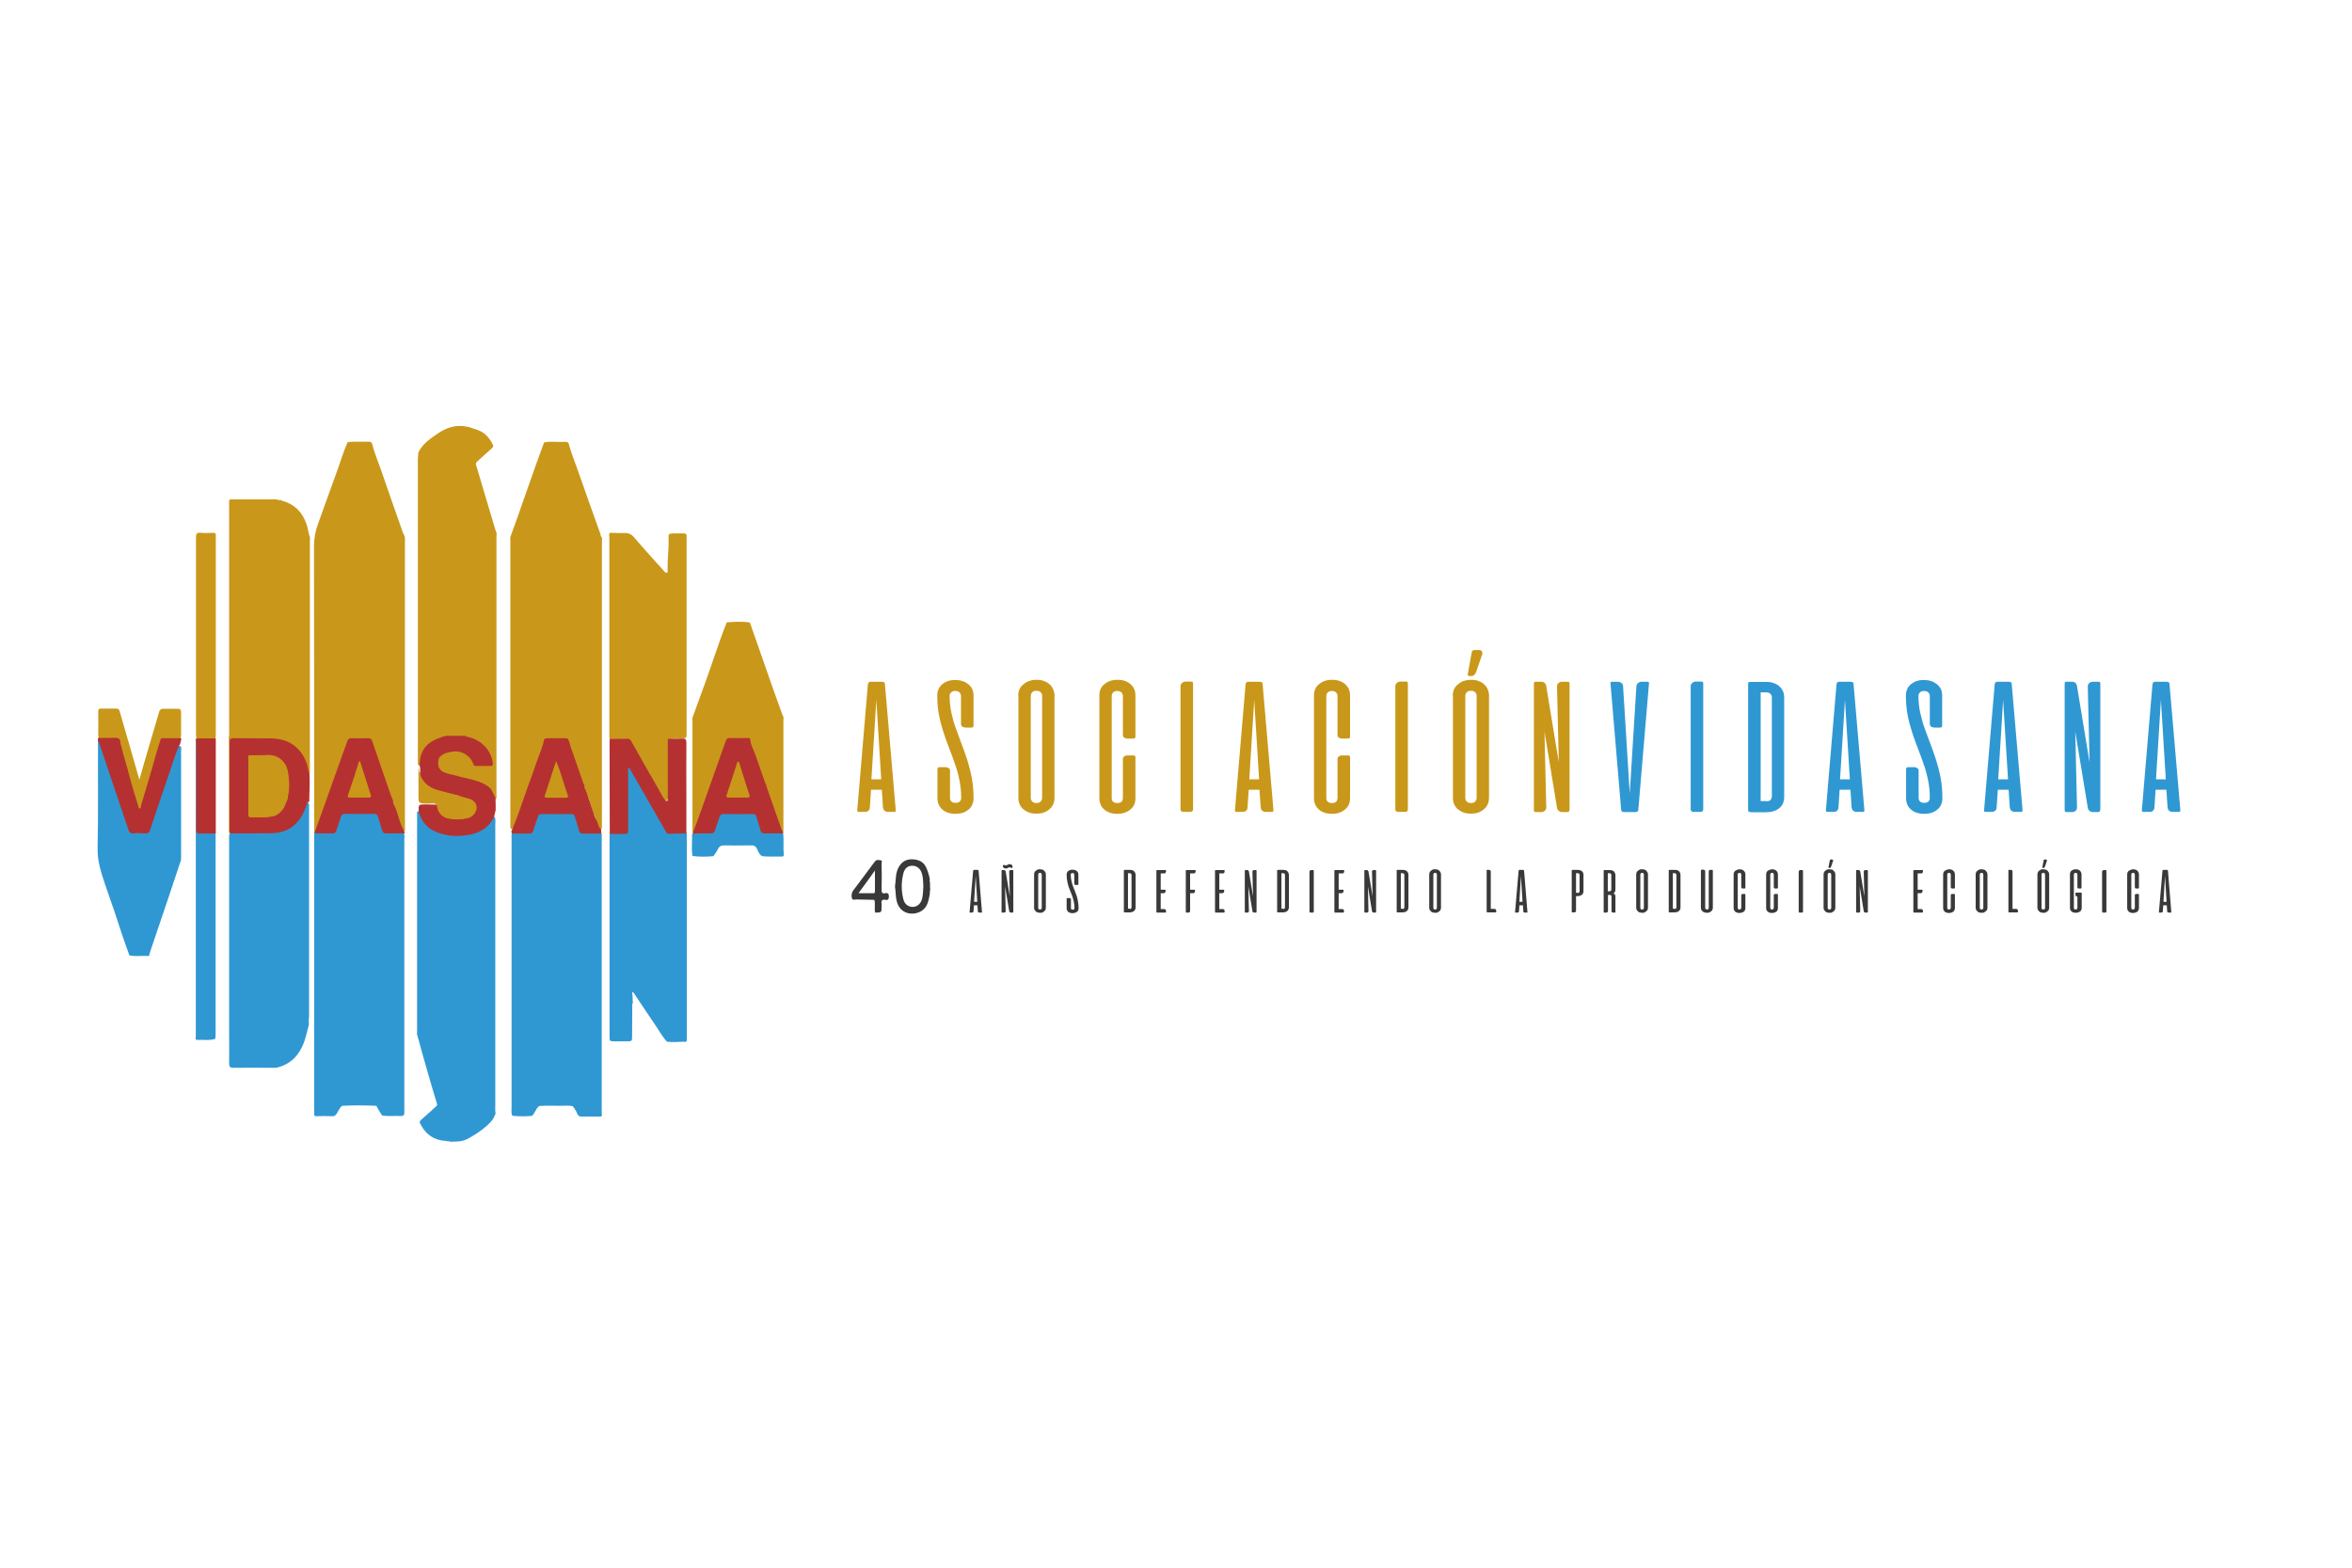 <?xml version="1.0" encoding="utf-8"?>
<!-- Generator: Adobe Illustrator 25.2.1, SVG Export Plug-In . SVG Version: 6.00 Build 0)  -->
<svg version="1.1" id="Capa_1" xmlns="http://www.w3.org/2000/svg" xmlns:xlink="http://www.w3.org/1999/xlink" x="0px" y="0px"
	 viewBox="0 0 1200 800" style="enable-background:new 0 0 1200 800;" xml:space="preserve">
<style type="text/css">
	.st0{fill:#C9981A;}
	.st1{fill:#2F98D2;}
	.st2{fill:#B53131;}
	.st3{fill:#393939;}
</style>
<path class="st0" d="M189.9,226.6c1,4.2,2.7,8.1,4.1,12.1c3.8,11.1,7.7,22.1,11.6,33.2c0.2,0.6,0.6,1.1,0.8,1.6
	c0.3,0.8,0.2,1.6,0.2,2.4c0,49.2,0,98.3,0,147.5c0,0.6-0.1,1-0.8,0.5c-0.6-0.5-1-1.2-1.2-1.9c-1.2-4.2-2.9-8.2-4.4-12.3
	c-0.1-0.3-0.1-0.7-0.2-1c0-0.9-0.2-1.6-0.8-2.2c-1.9-4.6-3.5-9.4-5.1-14.1c-1.6-4.8-3.5-9.5-4.9-14.4c-0.2-1-0.9-1.1-1.7-1.1
	c-2.7,0-5.5,0-8.2,0c-0.8,0-1.5,0.1-1.7,1.1c-3.4,9.6-6.6,19.4-10.3,29c-1.7,4.5-3.2,9.1-4.8,13.7c-0.4,1.2-0.5,2.6-1.6,3.5
	c-0.2,0.1-0.4,0.1-0.6-0.1c0-48.4,0-96.8-0.1-145.2c0-4.1,0.7-7.9,2.1-11.7c3.4-9.4,6.8-18.9,10.2-28.3c1.6-4.4,2.9-9,4.9-13.3
	c3.7-0.4,7.4-0.1,11.1-0.2C189.5,225.5,189.7,226,189.9,226.6z"/>
<path class="st0" d="M290,225.9c1.2,4.7,3.1,9.2,4.7,13.8c3.8,10.9,7.7,21.8,11.6,32.7c0.2,0.5,0,1.1,0.5,1.5
	c0.6,0.7,0.3,1.6,0.3,2.3c0,48.8,0,97.6,0,146.4c-0.7,1.5-1.3,0.5-1.7-0.2c-0.7-1.3-1.1-2.7-1.4-4.2c-0.1-0.8-0.2-1.6-0.8-2.2
	c-1.1-1.8-1.3-3.9-2-5.8c-0.1-0.9-0.2-1.7-0.9-2.4c-1-2-1.5-4.1-2.3-6.1c0.1-0.9-0.1-1.7-0.8-2.3c-2.3-5.3-3.8-10.8-5.7-16.2
	c-0.1-0.8-0.3-1.6-0.8-2.3c-0.5-0.9-0.7-2-1-3c-0.2-0.7-0.7-1-1.4-1c-3,0-6,0-9,0c-0.4,0-0.8,0.2-1,0.6c-4.3,12.3-8.9,24.6-13.1,37
	c-0.8,2.3-1.7,4.6-2.6,6.9c-0.3,0.7-0.6,1.4-1.4,1.6c-0.4,0-0.7-0.1-0.8-0.6c0-49,0-98,0-146.9c0-0.7-0.2-1.4,0.2-2
	c1.5-4.1,2.9-8.2,4.4-12.3c2.9-8.2,5.7-16.3,8.6-24.5c1.3-3.6,2.6-7.2,4-10.9c2.9-0.7,5.8-0.2,8.7-0.3
	C287.6,225.6,288.8,225.2,290,225.9z"/>
<path class="st1" d="M160.4,424.1c0.1,0,0.3,0,0.4-0.1c3,1.2,6.1,0.6,9.1,0.4c0.9-0.1,1.2-1.1,1.5-1.8c0.7-1.8,1.3-3.7,1.9-5.6
	c0.5-1.5,1.5-2.2,3-2.2c4.7,0,9.5,0,14.2,0c1.5,0,2.4,0.7,2.9,2.1c0.7,1.9,1.2,3.8,1.8,5.7c0.4,1.5,1.3,2.1,2.8,2.1
	c1.9-0.1,3.8,0,5.8,0c0.9,0,1.8-0.1,2.4,0.8c0.3,0.9,0.1,1.8,0.1,2.7c0,46,0,92.1,0,138.1c0,0.4,0,0.8,0,1.2c0.1,1.5-0.4,2.1-2,2
	c-3.1-0.2-6.3,0.3-9.4-0.3c-1-1.6-2-3.2-2.9-4.9c-5.8-0.3-11.6-0.3-17.4,0c-1.4,1-1.9,2.6-2.8,4c-0.6,0.9-1.2,1.4-2.3,1.3
	c-2.6-0.1-5.2-0.1-7.8,0c-1,0-1.6-0.2-1.4-1.4c0-0.2,0-0.4,0-0.6c0-47.7,0-95.3,0-143C160.4,424.6,160.4,424.4,160.4,424.1z"/>
<path class="st1" d="M275.1,564.4c-1.7,1.3-2.1,3.5-3.6,5c-3.3,0.4-6.6,0.3-10,0c-0.8-1.1-0.5-2.4-0.5-3.6c0-45.3,0-90.7,0-136
	c0-1.2,0-2.5,0-3.7c0-0.3,0-0.5,0.2-0.7c1.6-1.1,3.3-0.6,5-0.6c5.9-0.1,4.6,0.4,6.5-4.5c0.2-0.6,0.4-1.2,0.6-1.7
	c1.2-3.7,1.2-3.7,5-3.7c4.1,0,8.2,0,12.3,0c1.9,0,3,0.7,3.5,2.5c0.5,1.6,0.9,3.2,1.4,4.7c0.9,2.6,1,2.7,3.6,2.7c1.8,0,3.7,0,5.5,0
	c0.9,0,1.8-0.1,2.4,0.8c0,47.5,0,95,0,142.5c0,0.6,0.4,1.2-0.4,1.7c-3.3,0-6.5-0.1-9.8,0c-1.2,0-1.9-0.4-2.3-1.5
	c-0.5-1.4-1.4-2.6-2.3-3.8c-2.1-0.5-4.3-0.2-6.5-0.2C282.3,564.3,278.7,564.1,275.1,564.4z"/>
<path class="st0" d="M239.4,218c2.5,0.9,5.2,1.4,7.5,3.1c2.1,1.6,3.4,3.6,4.6,5.9c0.4,0.8,0,1.2-0.5,1.7c-2.5,2.2-4.9,4.5-7.4,6.7
	c-0.6,0.5-1,1-0.7,1.9c3.4,11.3,6.7,22.6,10.1,33.9c0.6,0.7,0.3,1.6,0.3,2.4c0,44.5,0,89,0,133.4c-0.1,1.3-0.6,1-1.1,0.2
	c-0.6-1.2-1.2-2.4-1.8-3.6c-0.3-0.7-0.8-1.1-1.4-1.5c-3.4-2.1-7.1-3.5-11.1-4.2c-3.7-0.6-7.3-1.9-10.9-2.8c-0.6-0.1-1.2-0.4-1.6-0.9
	c-0.5-0.5-1-1.1-1.5-1.7c-0.3-0.3-0.4-0.7-0.5-1.2c-0.1-1.1-0.1-2.2-0.1-3.3c0.1-0.4,0.2-0.8,0.5-1.2c0.5-0.5,1-1,1.5-1.6
	c4.3-2.9,10.5-2.6,14.4,0.7c1,0.8,1.7,1.8,2.1,3c0.4,1.2,1,1.7,2.3,1.6c1.6-0.1,3.3,0,4.9,0c1.5,0,2-0.5,1.7-2
	c-0.8-4-3.1-6.9-6.3-9.3c-2-1.5-4.5-2-6.8-2.8c-0.7-0.4-1.4-0.4-2.2-0.4c-2,0-3.9,0-5.9,0c-1.3,0-2.5-0.1-3.7,0.6
	c-3.2,1.3-6.4,2.3-8.6,5.3c-0.6,0.9-1.3,1.8-1.7,2.8c-0.5,0.8-0.6,1.7-0.6,2.7c-0.5,1.1,0.3,2.7-1.3,3.3c-0.6-0.6-0.4-1.4-0.4-2.2
	c0-51.5,0-103.1,0-154.6c0-1,0.3-1.9,0.2-2.9c2.2-4.7,6.5-7.4,10.6-10.2c4-2.6,8.3-3.9,13.1-3.3C237.6,218,238.6,217.5,239.4,218z"
	/>
<path class="st1" d="M227.4,582.2c-6-0.3-10.2-3.3-12.9-8.6c-0.5-0.9-0.5-1.4,0.3-2.1c2.6-2.2,5.1-4.6,7.7-6.9
	c0.6-0.5,0.6-0.8,0.4-1.5c-1.5-5-3-9.9-4.4-14.9c-1.9-6.5-3.7-13-5.5-19.6c-0.4-0.8-0.2-1.6-0.2-2.4c0-37.1,0-74.2,0-111.4
	c0-0.2,0-0.5,0.2-0.7c1.1-0.4,1.3,0.5,1.5,1.2c1.7,5.4,5.7,8.2,10.9,9.6c5.9,1.6,11.8,1.6,17.6-0.5c3.4-1.2,6.1-3.3,7.9-6.5
	c0.3-0.5,0.5-2.2,1.7-0.6c0.3,1.2,0.1,2.5,0.1,3.7c0,47.7,0,95.4,0,143.2c0,1.2-0.1,2.5,0.1,3.7c0.1,0.4,0,0.8-0.3,1.1
	c-0.8,2.5-2.7,4.2-4.6,5.9c-2.9,2.5-6.2,4.6-9.6,6.4c-2.8,1.4-5.8,1.3-8.8,1.3C228.9,582.1,228.1,582.6,227.4,582.2z"/>
<path class="st0" d="M116.8,425c0-15.3,0-30.7,0-46c0-0.8-0.1-1.6-0.1-2.5c0.3-0.8,0.2-1.6,0.2-2.4c0-38.9,0-77.8,0-116.8
	c0-2.8-0.3-2.5,2.5-2.5c6.7,0,13.3,0,20,0c0.7,0,1.4-0.2,2,0.2c0.1,0.1,0.2,0.1,0.3,0c0.6,0.5,1.5-0.3,2.1,0.5
	c8.2,2.2,12.1,8.1,13.6,16c0.1,0.7,0.3,1.3,0.5,2c0.4,0.6,0.2,1.2,0.2,1.8c0,39.8,0,79.5,0,119.3c-0.2,0.5-0.5,0.4-0.7,0.1
	c-0.5-0.6-0.6-1.4-0.8-2.1c-2.2-9.8-8.7-15.1-18.9-15.2c-5.8-0.1-11.5,0-17.3,0c-2.5,0-2.6,0.2-2.6,2.7c0,13.7,0,27.4,0,41.1
	c0,1.1,0.1,2.2-0.3,3.3C117.3,424.8,117.1,425,116.8,425z"/>
<path class="st1" d="M157.4,523.7c-0.8,2.7-1.3,5.5-2.3,8.2c-2.4,6.4-6.5,11-13.4,12.8c-0.8,0.3-1.6,0.1-2.4,0.2
	c-6.7,0-13.4-0.1-20.2,0c-1.7,0-2.2-0.5-2.2-2.2c0.1-5.1,0-10.1,0-15.2c0-32.9,0-65.8,0-98.7c0-1-0.1-2.1,0.1-3.1
	c0.7-1.3,1.9-1,2.9-1c5.8,0,11.7,0,17.5,0c8.8,0,14.8-4.3,17.8-12.6c0.4-1,0.2-2.6,2.1-2.5c0.6,0.7,0.4,1.6,0.4,2.4
	c0,35.4,0,70.8,0,106.2c0,0.9-0.1,1.8-0.2,2.7C157.5,521.9,157.8,522.8,157.4,523.7z"/>
<path class="st1" d="M340.3,531.6c-2.6-2.8-4.3-6.2-6.5-9.3c-3.5-5.1-6.9-10.3-10.4-15.5c-0.3-0.1-0.5-1.1-0.9-0.1
	c0.5,1.6,0.1,3.3,0.4,4.9c-0.1,0.2-0.2,0.5-0.3,0.7c-0.1,5.5,0,11.1-0.1,16.6c0,2.3-0.1,2.5-2.4,2.5c-2.3,0-4.5,0-6.8,0
	c-2.2,0-2.3-0.2-2.3-2.4c0-0.3,0-0.5,0-0.8c0-33.4,0-66.9,0-100.3c0-0.8,0-1.5,0.1-2.3c0.4-1,1.3-0.9,2.1-1c1.4-0.1,2.7,0,4.1,0
	c2.5,0,2.6-0.1,2.6-2.7c0-3.9,0-7.8,0-11.7c0-5.2,0-10.4,0-15.6c0-0.5,0-1.1,0-1.6c0-0.7,0-1.6,0.7-1.8c0.8-0.2,1.2,0.7,1.6,1.3
	c2.4,4.1,4.7,8.2,7,12.3c3.4,6,6.9,12,10.3,18c0.8,1.4,1.8,1.9,3.3,1.9c2.3,0,4.7-0.2,7,0.1c0.2,0.1,0.4,0.2,0.6,0.4
	c0,19,0,37.9,0,56.9c0,16.4,0,32.7,0,49.1c-0.5,0.7-1.2,0.4-1.9,0.4C345.9,531.7,343.1,531.9,340.3,531.6z"/>
<path class="st0" d="M311.2,271.9c2.3,0,4.7,0.2,7,0.1c2.2-0.1,3.8,0.4,5.3,2.2c5.2,6.1,10.6,12,15.9,17.9c1.6,0.7,1.2-0.6,1.2-1.3
	c-0.1-5.3,0.7-10.6,0.5-16c-0.1-2.4,0.1-2.5,2.6-2.6c1.7,0,3.4,0,5.1,0c1.1,0,1.7,0.5,1.5,1.6c0,0.4,0,0.8,0,1.2c0,33,0,65.9,0,98.9
	c0,2.9,0,2.9-3,2.9c-1.9,0-3.8-0.2-5.7,0.2c-1.1,0.6-0.7,1.7-0.7,2.6c0,8.5,0,17,0,25.6c0,1,0.2,2.1-0.4,3c-1.6,0.8-2.1-0.6-2.6-1.5
	c-2.3-4-4.7-8-6.9-12.1c-2.9-5.2-6-10.3-8.8-15.5c-0.8-1.4-1.7-1.9-3.3-1.9c-2.1,0.1-4.1,0.1-6.2,0c-0.8,0-1.8,0.1-1.8-1.1
	c0-34,0-68,0-102C310.9,273.4,310.5,272.6,311.2,271.9z"/>
<path class="st0" d="M382.6,317.7c4,11.4,8,22.9,12,34.3c1.6,4.5,3.2,8.9,4.8,13.3c0.6,0.6,0.3,1.4,0.3,2.2c0,18.8,0,37.6,0,56.4
	c0,0.4,0,0.9-0.6,0.6c-0.5-0.2-0.7-0.8-0.9-1.3c-2.3-7-5.2-13.9-7.4-21c-0.1-0.9-0.2-1.8-0.9-2.6c-1.9-5-3.6-10.2-5.5-15.2
	c-0.9-2.4-1.8-4.7-2.7-7c-1.4-0.8-3-0.3-4.4-0.4c-1.5-0.1-3,0-4.5,0c-0.8,0-1.7,0-1.9,1.1c-5,14.1-10,28.3-15.1,42.3
	c-0.5,1.3-0.6,2.7-1.3,3.9c-0.2,0.4-0.7,1.6-1.2,0.1c0-18.8,0-37.6,0-56.5c0-0.7-0.2-1.5,0.2-2.2c2.2-6.1,4.5-12.3,6.7-18.4
	c2.5-7.1,4.9-14.2,7.4-21.3c1-2.8,2.1-5.6,3.2-8.4C374.7,317.3,378.7,317,382.6,317.7z"/>
<path class="st1" d="M91.9,440.2c-2,6-4,12-6,18c-3.1,9.3-6.3,18.5-9.4,27.8c-0.2,0.4-0.2,0.9-0.3,1.4c-0.4,0.7-1.1,0.4-1.6,0.4
	c-2.9-0.1-5.7,0.4-8.6-0.3c-2.2-6-4.3-12.1-6.2-18.1c-1.9-6-4.1-11.8-6.1-17.8c-2-6.1-4.1-12.1-3.9-18.8c0.4-18.2,0.1-36.4,0.2-54.6
	c1.1-0.1,1.2,0.8,1.4,1.5c4.5,13.1,8.8,26.2,13.3,39.3c0.2,0.7,0.5,1.4,0.8,2.1c1.4,4.4,1.3,3.8,5.5,3.8c5.2,0,4.4,0.5,6.1-4.3
	c4.4-12.6,8.5-25.2,12.9-37.7c0.3-0.9,0.2-2.7,2.2-2.1c0.4,0.8,0.2,1.6,0.2,2.4c0,18.1,0,36.2,0,54.3
	C92.3,438.3,92.5,439.3,91.9,440.2z"/>
<path class="st1" d="M99.8,530.2c0-0.6,0.1-1.2,0.1-1.8c0-49.9,0-99.7,0-149.6c0-0.6-0.1-1.2-0.1-1.8c0.3,0,0.5,0.1,0.7,0.3
	c0.5,1.1,0.3,2.3,0.3,3.4c0,13.3,0,26.7,0,40c0,0.7,0,1.4,0,2.1c0,1.4,0.7,2,2,1.9c1.4,0,2.9,0,4.3,0c0.9,0,1.8,0,2.6,0.6
	c0.5,0.8,0.3,1.6,0.3,2.4c0,33.4,0,66.8,0,100.2c0,2.5,0,2.4-2.4,2.7c-2.4,0.3-4.8-0.1-7.2,0.1C100.2,530.6,100,530.4,99.8,530.2z"
	/>
<path class="st2" d="M91.4,380.4c-1.9,4.4-3.2,9-4.8,13.5c-3.4,9.8-6.7,19.7-10,29.6c-0.4,1.3-1,1.9-2.5,1.8c-2-0.1-4-0.2-6,0
	c-1.5,0.1-2.1-0.5-2.6-1.9c-4.9-14.6-9.8-29.1-14.7-43.6c-0.2-0.6-0.3-1.3-0.9-1.8c0-0.4,0-0.9,0.1-1.3c0.5-0.5,1.2-0.5,1.9-0.5
	c2.3,0,4.6,0,6.9,0c1.4,0,2.4,0.5,2.9,1.8c3.1,11.3,6.4,22.5,9.4,33.7c0.1,0.2-0.2,0.1,0,0.1c0.3,0,0-0.2,0.1-0.3
	c1.2-4.1,2.3-8.3,3.6-12.4c2-6.6,3.6-13.4,5.8-20c0.3-1,0.5-2.2,1.7-2.7c3.2-0.3,6.4-0.3,9.6,0c0.3,0.2,0.6,0.4,0.6,0.8
	c-0.2,0.9-0.4,1.9-0.7,2.8C91.8,380.2,91.6,380.3,91.4,380.4z"/>
<path class="st0" d="M70.9,412.5c-1.6-5.4-3.4-10.8-4.8-16.2c-1.4-5.6-3.2-11.1-4.6-16.8c-0.1-0.3-0.1-0.7-0.1-1
	c-0.1-1.5-0.9-2.1-2.4-2c-2.5,0.1-4.9,0-7.4,0.1c-1.2,0-1.5-0.3-1.5-1.5c0.1-4,0.1-7.9,0-11.9c0-1.3,0.5-1.7,1.7-1.6
	c2.5,0,4.9,0,7.4,0c0.9,0,1.6,0.3,1.8,1.2c2.5,8.5,4.9,17,7.4,25.6c0.9,3,1.7,6,2.7,9.5c1.7-6.1,3.3-11.5,4.9-17
	c1.8-6.1,3.6-12.2,5.4-18.3c0.4-0.4,0.9-0.9,1.6-0.9c2.7,0,5.3,0,8,0c0.9,0,1.3,0.6,1.4,1.5c0,4,0,8.1,0,12.1c0,1-0.5,1.4-1.5,1.4
	c-2.3,0-4.5,0-6.8,0c-0.7,0-1.4-0.2-2,0.2c-1.8,5.2-3.2,10.5-4.7,15.8c-1.7,5.9-3.5,11.7-5.2,17.5c-0.2,0.7-0.4,1.3-0.4,2
	C71.5,412.4,71.4,412.9,70.9,412.5z"/>
<path class="st1" d="M399.9,436.2L399.9,436.2l0,0.2c-0.1,0.5-0.4,0.7-0.9,0.7c-3.4-0.1-6.8,0.2-10.2-0.2c-1.3-0.8-1.9-2.1-2.4-3.4
	c-0.7-1.7-1.7-2.2-3.5-2.1c-4.4,0.1-8.8,0.1-13.2,0c-1.7,0-2.7,0.4-3.4,1.9c-0.6,1.3-1.5,2.4-2.3,3.6c-3.6,0.3-7.1,0.4-10.7-0.1l0,0
	c-0.6-3.6-0.1-7.3-0.2-10.9c0.5-1.1,1.6-1.2,2.6-1.2c1.9-0.1,3.7-0.1,5.6,0c1.7,0.1,2.7-0.5,3.2-2.2c0.5-1.8,1.3-3.6,1.9-5.4
	c0.5-1.5,1.4-2.2,3-2.2c4.7,0,9.3,0,14,0c1.7,0,2.7,0.7,3.2,2.3c0.6,1.8,1.1,3.5,1.6,5.3c0.4,1.6,1.3,2.4,3.1,2.3
	c1.9-0.1,3.8,0,5.8,0c0.9,0,1.8-0.1,2.5,0.6C400,429,399.5,432.6,399.9,436.2z"/>
<path class="st2" d="M206.5,425.2c-0.2,0-0.3,0.1-0.5,0.1c-2.9,0-5.9-0.1-8.8,0c-1.4,0-1.9-0.5-2.3-1.7c-0.6-2.3-1.4-4.6-2.1-6.9
	c-0.3-1-0.8-1.4-1.9-1.4c-5,0.1-10,0.1-15,0c-1.1,0-1.6,0.4-1.9,1.4c-0.8,2.4-1.7,4.8-2.4,7.2c-0.3,1-0.8,1.4-1.9,1.4
	c-2.6-0.1-5.2,0-7.8,0c-0.8,0-1.6,0-1.1-1.2c1.9-5.3,3.8-10.6,5.7-15.9c1.5-4.3,3.1-8.7,4.6-13c2-5.7,4.1-11.4,6.1-17
	c0.3-1.1,0.9-1.5,2-1.5c2.9,0.1,5.7,0.1,8.6,0c1.2,0,1.8,0.4,2.1,1.5c2.1,6.1,4.2,12.2,6.3,18.3c1.2,3.4,2.3,6.7,3.5,10.1
	c0.5,0.6,0.5,1.4,0.9,2.1c-0.3,1.2,0.5,2.1,0.9,3c1.8,4.1,2.4,8.6,4.7,12.4C206.4,424.4,206.4,424.8,206.5,425.2z"/>
<path class="st2" d="M306.7,423.3c0,0.7,0.1,1.4,0.1,2.1c-2.9,0-5.9-0.1-8.8,0c-1.5,0.1-2.3-0.3-2.7-1.9c-0.5-2.3-1.4-4.4-2-6.7
	c-0.3-1-0.8-1.4-1.9-1.4c-5,0.1-10,0.1-15,0c-1.2,0-1.7,0.5-2,1.6c-0.7,2.2-1.6,4.2-2.1,6.4c-0.4,1.7-1.3,2.1-2.9,2
	c-2.7-0.1-5.5,0-8.2,0c0,0,0-0.1,0-0.1c-0.6-0.9-0.1-1.7,0.3-2.4c2.7-6.4,4.8-13,7.1-19.5c1.9-5.2,3.8-10.4,5.6-15.7
	c1.2-3.5,2.8-6.8,3.4-10.4c0.4-0.3,0.9-0.6,1.5-0.6c3.2,0,6.4,0,9.6,0c1.1,0,1.3,0.7,1.6,1.5c0.3,0.9,0.6,1.8,0.8,2.8
	c0.3,0.7,0.5,1.5,0.8,2.2c1.9,5.5,3.8,10.9,5.7,16.4c0.3,0.6,0.9,1.2,0.5,2.1c1.1,2,1.6,4.1,2.3,6.2c0.6,0.7,0.6,1.7,0.9,2.5
	c0.6,1.9,1.3,3.8,1.9,5.7c0.5,0.6,0.5,1.4,0.9,2.1C305.3,419.8,305,421.9,306.7,423.3z"/>
<path class="st2" d="M252.9,413.4c-0.2,1-0.5,1.9-0.7,2.9c0.1,0.1,0.1,0.2,0.1,0.2c0,0.1-0.1,0.1-0.1,0.1c-3.7,7.9-10.8,9.7-18.6,10
	c-3.1,0.1-6.2-0.4-9.1-1.3c-5.7-1.8-9.4-5.4-10.9-11.2c-0.1-3.6-0.1-3.6,3.5-3.6c2,0,3.9,0.1,5.9,0.1c0.3,0.2,0.5,0.5,0.5,0.8
	c0.8,3.7,3.2,5.5,6.8,6.1c2.1,0.3,4.3,0.3,6.4,0c0.6-0.2,1.2-0.2,1.7-0.4c0.9-0.3,1.7-0.7,2.5-1.2c0.6-0.3,0.9-0.8,1.1-1.4
	c1.5-3.7,0.8-5.2-2.8-6.6c-1.7-0.7-3.6-0.8-5.2-1.7c-0.9-0.4-1.9-0.7-2.9-0.7c-3.5-0.8-7.1-1.5-10.4-3c-2.4-1-4.1-2.7-5.5-4.8
	c-0.7-1.1-1.4-2.4-0.8-3.8c0-1.1,0.1-2.3-0.4-3.4c0.1-1.2,0.3-2.4,0.4-3.6c0.3-0.9,0.4-1.8,0.8-2.6c1.5-3.8,4.5-6,8.1-7.4
	c0.7-0.3,1.4-0.5,2.1-0.8c1.3-0.4,2.5-0.8,3.9-0.6c2.1,0,4.2,0,6.4,0c0.7,0.1,1.5-0.3,2.1,0.3c3.8,0.8,7.2,2.4,9.9,5.4
	c2,2.3,3.3,5,3.7,8c0.2,1.2-0.1,1.8-1.5,1.7c-2.3-0.1-4.7,0-7,0c-0.6,0-1.1-0.1-1.4-0.9c-1.4-4.4-6.1-7.2-10.7-6.4
	c-1.9,0.3-3.8,0.6-5.4,1.8c-0.5,0.4-0.9,0.8-1.3,1.3c-0.1,0.3-0.2,0.5-0.3,0.8c-0.3,1.3-0.3,2.6,0,3.9c0.1,0.2,0.3,0.4,0.4,0.7
	c0.3,0.6,0.8,0.9,1.2,1.4c2.4,1.5,5.2,1.6,7.7,2.4c4.9,1.5,10.2,1.9,14.7,4.6c0.5,0.3,1,0.7,1.5,1c0.5,0.4,0.9,0.9,1.3,1.3
	c0.7,1.5,1.5,2.9,2.2,4.4C252.9,409.5,252.9,411.5,252.9,413.4z"/>
<path class="st2" d="M157.8,409.2c-0.4,0-0.8,0-0.9,0.4c-1,2.5-1.8,5-3.2,7.3c-3.5,5.5-8.6,8.2-15.1,8.3c-7,0.1-14.1,0.1-21.1,0.1
	c-0.1-0.1-0.3-0.3-0.4-0.4c0-15.3,0-30.6,0-45.9c0-1.8,0.5-2.3,2.3-2.3c6.3,0.1,12.6,0,18.9,0.1c5.5,0.1,10.5,1.7,14.3,6
	c2.8,3.1,4.2,6.8,4.9,10.9c0.1,0.4-0.1,0.8,0.4,1.1C158.2,399.6,157.8,404.4,157.8,409.2z"/>
<path class="st2" d="M341.1,376.9c2.3,0,4.7,0.1,7,0c1.6-0.1,2.1,0.4,2.1,2.1c-0.1,9.3,0,18.5,0,27.8c0,6.2,0,12.3,0,18.5
	c-3,0-6,0.1-9,0.2c-1.2,0-1.4-1-1.8-1.7c-5.8-10.1-11.6-20.2-17.4-30.3c-0.4-0.6-0.6-1.4-1.3-1.8c-0.4,0.7-0.2,1.3-0.2,2
	c0,9.9,0,19.9,0,29.8c0,1.6-0.4,2.1-2,2.1c-2.3-0.1-4.7,0-7,0c-0.2,0.2-0.3,0.2-0.4-0.1c0-15.7-0.1-31.4-0.1-47.1
	c0-0.5,0.1-0.9,0.1-1.4c3,0,6,0.1,9,0c0.9,0,1.4,0.2,1.9,1.1c4.8,8.6,9.7,17.1,14.6,25.7c1,1.7,1.7,3.5,3.2,4.9
	c1.3,0.2,0.9-0.8,0.9-1.4c0.1-2.5,0-4.9,0-7.4c0-6.9,0-13.7,0-20.6C340.7,378.4,340.5,377.5,341.1,376.9z"/>
<path class="st2" d="M399.5,424.4c0,0.3,0.1,0.6,0.1,0.9c-3.1,0-6.2-0.1-9.3,0c-1.3,0-2-0.3-2.3-1.6c-0.6-2.3-1.4-4.4-2-6.7
	c-0.3-1.3-1-1.7-2.3-1.6c-4.8,0.1-9.6,0.1-14.4,0c-1.2,0-1.9,0.4-2.2,1.5c-0.7,2.2-1.5,4.4-2.2,6.6c-0.4,1.3-1,1.9-2.4,1.8
	c-2.2-0.1-4.4,0-6.6,0c-0.8,0-1.7,0-2.4,0.4c0-0.3,0-0.6,0.1-1c1.2-3,2.3-6.1,3.4-9.1c1.9-5.4,3.8-10.8,5.7-16.1
	c2.5-7.2,5.1-14.3,7.6-21.4c0.3-0.9,0.7-1.5,1.9-1.5c3.3,0.1,6.5,0,9.8,0c0.3,0,0.5,0.1,0.7,0.3c0.2,3.1,1.8,5.7,2.8,8.5
	c1.6,4.7,3.3,9.4,4.9,14.1c0.6,0.7,0.6,1.7,0.9,2.5c2.5,7.2,5.1,14.4,7.6,21.7C399.1,423.9,399.3,424.2,399.5,424.4z"/>
<path class="st2" d="M110,376.8c0,0.2,0.1,0.4,0.1,0.6c0,16,0,31.9,0,47.9c-0.1,0.3-0.2,0.3-0.4,0.1c-2.5,0-5.1-0.2-7.6,0
	c-1.7,0.1-2-0.5-2-2.1c0.1-15,0-30,0-45c0-0.4,0-0.8-0.1-1.2c0-0.1,0.1-0.2,0.2-0.2C103.4,375.8,106.7,375.8,110,376.8z"/>
<path class="st3" d="M474.5,450.6c-0.4-1,0.1-2-0.3-3c-0.5-1.7-0.9-3.4-1.7-5c-1.4-3-3.9-3.9-6.9-4.1c-3.1-0.1-5.4,1.1-7,3.9
	c-1.6,2.7-1.5,5.6-1.8,8.5c-0.2,1-0.2,1.9,0,2.9c0.2,1.9,0.2,3.7,0.6,5.6c1.5,7.3,8.7,8.2,13,5.3c2.8-1.9,3.3-5,3.9-8
	c0.3-0.8-0.1-1.7,0.3-2.6C474.5,452.9,474.5,451.7,474.5,450.6z M470.4,458.8c-0.7,2.5-2.5,4-4.8,4c-2.2,0-4.1-1.4-4.7-3.9
	c-1.1-4.4-1.1-8.8,0-13.2c0.7-2.7,2.4-4,4.8-3.9c2.3,0.1,4,1.6,4.7,4.1c0.6,2.1,0.6,4.3,0.7,6.5C470.9,454.6,471,456.7,470.4,458.8z
	"/>
<path class="st3" d="M451.6,455.8c-1.4,0.3-1.9-0.3-1.8-1.7c0.1-4.4,0.1-8.9,0-13.4c0-0.6,0.5-1.6-0.5-1.7c-0.9,0-1.9-0.6-2.9,0.6
	c-2.3,3-4.5,6.1-6.8,9.1c-1.4,1.9-2.7,3.7-4.2,5.6c-1,1.3-1.1,2.9-0.7,4.2c0.3,1.1,1.8,0.4,2.8,0.5c2.9,0.1,5.7,0.1,8.6,0.2
	c0.6,2.1-0.1,4.3,0.4,6.5c3.3,0,3.3,0,3.3-3.3c0-0.3,0-0.7,0-1c-0.3-1.7,0.2-2.6,2.1-2.2c1.1,0.2,1.5-0.2,1.6-1.4
	C453.6,456.2,453.1,455.5,451.6,455.8z M445,455.8c-2.2,0-4.4,0-7,0c2.9-3.9,5.5-7.5,8.4-11.6c0,4,0,7.3,0,10.7
	C446.4,456,445.7,455.8,445,455.8z"/>
<path class="st0" d="M110,376.8c-3.3,0-6.5,0-9.8,0c-0.1-0.7-0.2-1.5-0.2-2.2c0-33.4,0-66.8,0-100.1c0-2,0.3-2.9,2.5-2.6
	c2,0.2,4.1,0.1,6.2,0c1,0,1.6,0.3,1.4,1.4c0,0.3,0,0.5,0,0.8c0,33.6,0,67.2,0,100.8C110.1,375.4,110,376.1,110,376.8z"/>
<path class="st0" d="M214.2,394.1c0.9,5.1,4.5,7.7,9.1,9.1c2.5,0.7,5.1,1.3,7.7,2c1,0.3,2,0.5,3,0.8c1.8,0.7,3.6,1.1,5.4,1.6
	c3.3,0.9,5,4.3,2.8,7.4c-0.3,0.6-0.8,1-1.2,1.4c-0.8,0.5-1.5,1-2.4,1.1c-0.8,0.4-1.7,0-2.4,0.6c-2.1-0.1-4.3,0.2-6.4-0.2
	c-4.2-0.4-6.8-3.4-6.9-7.3c-1.5-1.1-3.3-0.4-4.9-0.5c-4.5-0.1-4.5,0-4.5-4.5c0-4.5,0-9,0-13.7C214.2,392.7,213.5,393.6,214.2,394.1z
	"/>
<path class="st0" d="M181.3,394.4c0.6-2,1.3-4,1.9-5.9c0.2,0,0.3,0,0.5,0c1.8,5.7,3.6,11.4,5.4,17c0.4,0.8,0.3,1.5-0.8,1.5
	c-3.3,0-6.5,0-9.8,0c-1.1,0-1.3-0.5-0.9-1.4c1-2.9,1.9-5.7,2.9-8.6C180.9,396.2,181,395.3,181.3,394.4z"/>
<path class="st0" d="M278.1,405.6c1.8-5.6,3.7-11.2,5.6-17.2c2.6,5.9,3.9,11.7,5.9,17.2c0.5,1.1,0.1,1.5-1,1.5c-3.1,0-6.3,0-9.4,0
	C278,407.1,277.6,406.6,278.1,405.6z"/>
<path class="st0" d="M146.7,407.8c-1,2.4-1.6,4.9-3.7,6.7c-1.3,1.2-2.7,2.1-4.5,2.2c-3.5,0.8-7.1,0.3-10.6,0.4
	c-1.2,0-1.2-0.8-1.2-1.7c0-4.6,0-9.2,0-13.8c0-4.7,0-9.5,0-14.2c0-0.7-0.3-1.4,0.3-2c2.9,0,5.7,0.1,8.6-0.1c4.6-0.3,8,1.3,10.3,5.3
	c0.3,0.7,0.5,1.5,0.8,2.2c0.1,0.8,0.3,1.5,0.4,2.3c0.5,3.5,0.7,6.9,0,10.4l0,0C146.6,406.3,147.2,407.1,146.7,407.8z"/>
<path class="st0" d="M377,388.8c1.5,4.9,3.1,9.8,4.6,14.6c0.2,0.7,0.5,1.4,0.7,2.1c0.5,1.1,0.1,1.5-1,1.5c-3.1,0-6.3,0-9.5,0
	c-1.1,0-1.5-0.4-1-1.5c1.8-5.4,3.6-10.9,5.3-16.3C376.3,388.9,376.4,388.5,377,388.8z"/>
<g>
	<path class="st0" d="M457,413.2c0,0.4,0,0.7-0.1,0.9c-0.1,0.2-0.4,0.2-0.9,0.2h-3c-0.7,0-1.2-0.2-1.7-0.6c-0.5-0.4-0.7-1-0.8-1.7
		l-0.6-9h-5.5l-0.6,9c0,0.7-0.3,1.3-0.7,1.7c-0.5,0.4-1,0.6-1.7,0.6h-3c-0.5,0-0.8-0.1-0.9-0.2c-0.1-0.2-0.2-0.5-0.1-0.9l5.4-64
		c0.1-0.6,0.3-1,0.6-1.1c0.3-0.2,0.8-0.2,1.3-0.2h5c0.6,0,1,0.1,1.3,0.2c0.3,0.2,0.5,0.5,0.5,1.1L457,413.2z M444.6,397.7h5
		l-2.5-40.5L444.6,397.7z"/>
	<path class="st0" d="M487.5,415.3c-1.5,0-2.7-0.2-3.9-0.6c-1.1-0.4-2.1-0.9-2.9-1.7c-0.8-0.7-1.4-1.5-1.8-2.5c-0.4-1-0.6-2-0.6-3.1
		v-14.9c0-0.7,0.4-1,1.1-1h2.9c0.2,0,0.5,0,0.8,0.1c0.3,0.1,0.5,0.2,0.8,0.3c0.2,0.1,0.4,0.3,0.6,0.6c0.2,0.2,0.2,0.5,0.2,0.9v13.9
		c0,0.7,0.2,1.2,0.7,1.7c0.5,0.5,1.2,0.7,2.1,0.7c1,0,1.7-0.2,2.2-0.7c0.5-0.5,0.7-1.1,0.7-1.7c0-3.3-0.3-6.3-0.9-9.2
		c-0.6-2.9-1.3-5.6-2.3-8.3c-0.9-2.7-1.9-5.3-2.9-7.9c-1-2.6-2-5.3-2.9-8.1c-0.9-2.8-1.7-5.7-2.3-8.8c-0.6-3.1-0.9-6.4-0.9-10.1
		c0-1.1,0.2-2.2,0.6-3.1c0.4-1,1-1.8,1.8-2.5c0.8-0.7,1.8-1.3,2.9-1.7c1.1-0.4,2.4-0.6,3.8-0.6c1.4,0,2.7,0.2,3.9,0.6
		c1.2,0.4,2.1,1,3,1.7c0.8,0.7,1.5,1.5,1.9,2.5c0.4,1,0.6,2,0.6,3.1v15.4c0,0.7-0.4,1-1.1,1h-2.9c-0.5,0-1-0.1-1.6-0.4
		c-0.5-0.3-0.8-0.8-0.8-1.5v-14.2c0-0.7-0.2-1.2-0.7-1.8c-0.5-0.5-1.2-0.8-2.2-0.8s-1.7,0.3-2.2,0.8c-0.5,0.5-0.7,1.1-0.7,1.7
		c0,3,0.3,5.9,0.9,8.6c0.6,2.7,1.3,5.4,2.3,8c0.9,2.6,1.9,5.2,2.9,7.9s2,5.4,2.9,8.2c0.9,2.9,1.7,5.9,2.3,9.1s0.9,6.7,0.9,10.5
		c0,1.1-0.2,2.2-0.6,3.1c-0.4,1-1,1.8-1.8,2.5c-0.8,0.7-1.8,1.3-2.9,1.7C490.2,415.1,488.9,415.3,487.5,415.3z"/>
	<path class="st0" d="M519.5,354.9c0-1,0.2-2,0.6-3c0.4-1,1-1.8,1.8-2.5c0.8-0.7,1.7-1.3,2.9-1.8c1.2-0.4,2.5-0.7,4-0.7
		c1.5,0,2.9,0.2,4,0.7c1.2,0.4,2.1,1,2.9,1.8c0.8,0.7,1.3,1.6,1.7,2.5c0.4,1,0.6,1.9,0.6,3v52.4c0,1-0.2,1.9-0.5,2.8
		c-0.4,0.9-0.9,1.8-1.7,2.5c-0.8,0.8-1.7,1.4-2.9,1.9c-1.2,0.5-2.5,0.7-4.1,0.7c-1.6,0-3-0.2-4.1-0.7c-1.2-0.5-2.1-1.1-2.9-1.8
		c-0.8-0.8-1.3-1.6-1.7-2.6c-0.4-1-0.5-1.9-0.5-2.9V354.9z M525.9,407.2c0,0.7,0.2,1.2,0.7,1.8c0.5,0.5,1.2,0.8,2.2,0.8
		c1,0,1.7-0.3,2.2-0.8c0.4-0.5,0.7-1.1,0.7-1.8v-52.1c0-0.7-0.2-1.2-0.7-1.8c-0.5-0.5-1.2-0.8-2.2-0.8c-1,0-1.8,0.3-2.2,0.8
		c-0.4,0.5-0.7,1.1-0.7,1.8V407.2z"/>
	<path class="st0" d="M570.2,346.9c1.4,0,2.7,0.2,3.8,0.6c1.1,0.4,2.1,1,2.9,1.7c0.8,0.7,1.4,1.6,1.8,2.5c0.4,1,0.6,2,0.6,3.1v21.1
		c0,0.7-0.4,1-1.1,1h-2.9c-0.5,0-1-0.1-1.6-0.4c-0.5-0.3-0.8-0.8-0.8-1.4v-19.9c0-0.7-0.2-1.2-0.7-1.8c-0.5-0.5-1.2-0.8-2.2-0.8
		c-1,0-1.7,0.3-2.1,0.8c-0.5,0.5-0.7,1.1-0.7,1.8v52.2c0,0.7,0.2,1.2,0.7,1.7c0.5,0.5,1.2,0.7,2.2,0.7c1.1,0,1.8-0.3,2.2-0.8
		c0.4-0.5,0.6-1.1,0.6-1.7v-19.9c0-0.3,0.1-0.6,0.2-0.9c0.2-0.2,0.4-0.4,0.6-0.6c0.2-0.1,0.5-0.3,0.8-0.3c0.3-0.1,0.5-0.1,0.8-0.1
		h2.9c0.8,0,1.1,0.3,1.1,0.9v21c0,1.1-0.2,2.2-0.6,3.1c-0.4,1-1,1.8-1.9,2.5c-0.8,0.7-1.8,1.3-2.9,1.7c-1.2,0.4-2.4,0.6-3.9,0.6
		c-1.4,0-2.7-0.2-3.8-0.6c-1.1-0.4-2.1-0.9-2.9-1.7c-0.8-0.7-1.4-1.5-1.8-2.5c-0.4-1-0.6-2-0.6-3.1v-52.6c0-1.1,0.2-2.2,0.6-3.1
		c0.4-1,1-1.8,1.9-2.5c0.8-0.7,1.8-1.3,2.9-1.7C567.5,347.1,568.8,346.9,570.2,346.9z"/>
	<path class="st0" d="M608.7,412.9c0,1-0.5,1.4-1.4,1.4h-3.6c-0.9,0-1.4-0.5-1.4-1.4v-62.6c0-0.8,0.3-1.4,0.8-1.8
		c0.5-0.4,1.1-0.7,1.8-0.7h2.7c0.5,0,0.8,0.1,0.9,0.2c0.1,0.2,0.2,0.5,0.2,0.9V412.9z"/>
	<path class="st0" d="M649.7,413.2c0,0.4,0,0.7-0.1,0.9c-0.1,0.2-0.4,0.2-0.9,0.2h-3c-0.7,0-1.2-0.2-1.7-0.6c-0.5-0.4-0.7-1-0.8-1.7
		l-0.6-9h-5.5l-0.6,9c0,0.7-0.3,1.3-0.7,1.7c-0.5,0.4-1,0.6-1.7,0.6h-3c-0.5,0-0.8-0.1-0.9-0.2c-0.1-0.2-0.2-0.5-0.1-0.9l5.4-64
		c0.1-0.6,0.3-1,0.6-1.1c0.3-0.2,0.8-0.2,1.3-0.2h5c0.6,0,1,0.1,1.3,0.2c0.3,0.2,0.5,0.5,0.5,1.1L649.7,413.2z M637.4,397.7h5
		l-2.5-40.5L637.4,397.7z"/>
	<path class="st0" d="M679.7,346.9c1.4,0,2.7,0.2,3.8,0.6c1.1,0.4,2.1,1,2.9,1.7c0.8,0.7,1.4,1.6,1.8,2.5c0.4,1,0.6,2,0.6,3.1v21.1
		c0,0.7-0.4,1-1.1,1h-2.9c-0.5,0-1-0.1-1.6-0.4c-0.5-0.3-0.8-0.8-0.8-1.4v-19.9c0-0.7-0.2-1.2-0.7-1.8c-0.5-0.5-1.2-0.8-2.2-0.8
		c-1,0-1.7,0.3-2.1,0.8c-0.5,0.5-0.7,1.1-0.7,1.8v52.2c0,0.7,0.2,1.2,0.7,1.7c0.5,0.5,1.2,0.7,2.2,0.7c1.1,0,1.8-0.3,2.2-0.8
		c0.4-0.5,0.6-1.1,0.6-1.7v-19.9c0-0.3,0.1-0.6,0.2-0.9c0.2-0.2,0.4-0.4,0.6-0.6c0.2-0.1,0.5-0.3,0.8-0.3c0.3-0.1,0.5-0.1,0.8-0.1
		h2.9c0.8,0,1.1,0.3,1.1,0.9v21c0,1.1-0.2,2.2-0.6,3.1c-0.4,1-1,1.8-1.9,2.5c-0.8,0.7-1.8,1.3-2.9,1.7c-1.2,0.4-2.4,0.6-3.9,0.6
		c-1.4,0-2.7-0.2-3.8-0.6c-1.1-0.4-2.1-0.9-2.9-1.7c-0.8-0.7-1.4-1.5-1.8-2.5c-0.4-1-0.6-2-0.6-3.1v-52.6c0-1.1,0.2-2.2,0.6-3.1
		c0.4-1,1-1.8,1.9-2.5c0.8-0.7,1.8-1.3,2.9-1.7C677,347.1,678.3,346.9,679.7,346.9z"/>
	<path class="st0" d="M718.3,412.9c0,1-0.5,1.4-1.4,1.4h-3.6c-0.9,0-1.4-0.5-1.4-1.4v-62.6c0-0.8,0.3-1.4,0.8-1.8
		c0.5-0.4,1.1-0.7,1.8-0.7h2.7c0.5,0,0.8,0.1,0.9,0.2c0.1,0.2,0.2,0.5,0.2,0.9V412.9z"/>
	<path class="st0" d="M741.2,354.9c0-1,0.2-2,0.6-3c0.4-1,1-1.8,1.8-2.5c0.8-0.7,1.7-1.3,2.9-1.8c1.2-0.4,2.5-0.7,4-0.7
		c1.5,0,2.9,0.2,4,0.7c1.2,0.4,2.1,1,2.9,1.8c0.8,0.7,1.3,1.6,1.7,2.5c0.4,1,0.6,1.9,0.6,3v52.4c0,1-0.2,1.9-0.5,2.8
		c-0.4,0.9-0.9,1.8-1.7,2.5c-0.8,0.8-1.7,1.4-2.9,1.9c-1.2,0.5-2.5,0.7-4.1,0.7c-1.6,0-3-0.2-4.1-0.7c-1.2-0.5-2.1-1.1-2.9-1.8
		c-0.8-0.8-1.3-1.6-1.7-2.6c-0.4-1-0.5-1.9-0.5-2.9V354.9z M747.6,407.2c0,0.7,0.2,1.2,0.7,1.8c0.5,0.5,1.2,0.8,2.2,0.8
		c1,0,1.7-0.3,2.2-0.8c0.4-0.5,0.7-1.1,0.7-1.8v-52.1c0-0.7-0.2-1.2-0.7-1.8c-0.5-0.5-1.2-0.8-2.2-0.8c-1,0-1.8,0.3-2.2,0.8
		c-0.4,0.5-0.7,1.1-0.7,1.8V407.2z M750.9,332.8c0.1-0.3,0.2-0.6,0.5-0.8c0.3-0.2,0.6-0.3,1.1-0.3h1.7c1,0,1.6,0.2,1.9,0.7
		c0.3,0.5,0.3,1.1,0,1.9l-2.8,8.2c-0.3,0.8-0.6,1.4-1,1.8c-0.4,0.4-0.9,0.7-1.7,0.7h-0.8c-0.4,0-0.6-0.1-0.8-0.3
		c-0.2-0.2-0.2-0.5-0.1-0.9L750.9,332.8z"/>
	<path class="st0" d="M800.7,413.2c0,0.4-0.1,0.7-0.2,0.9c-0.2,0.2-0.5,0.3-0.9,0.3h-2.6c-0.7,0-1.2-0.2-1.7-0.6
		c-0.5-0.4-0.8-0.9-0.9-1.6l-6.4-38.9l0.9,38.6c0,0.8-0.2,1.4-0.7,1.8c-0.5,0.5-1.1,0.7-1.9,0.7h-2.6c-0.5,0-0.8-0.1-0.9-0.3
		c-0.2-0.2-0.2-0.5-0.2-0.9V349c0-0.4,0.1-0.7,0.2-0.9c0.1-0.2,0.4-0.2,0.9-0.2h2.8c0.6,0,1.2,0.2,1.6,0.6c0.4,0.4,0.7,0.9,0.8,1.6
		l6.4,38.9l-0.9-38.6c0-0.8,0.2-1.4,0.7-1.8c0.5-0.4,1.1-0.7,1.8-0.7h2.8c0.5,0,0.8,0.1,0.9,0.2c0.1,0.2,0.2,0.5,0.2,0.9V413.2z"/>
	<path class="st1" d="M835.9,413c0,0.9-0.5,1.4-1.5,1.4h-5.8c-0.5,0-0.8-0.1-1.1-0.3c-0.2-0.2-0.4-0.6-0.4-1.1l-5.4-64
		c-0.1-0.4,0-0.7,0.1-0.9c0.1-0.2,0.4-0.2,0.9-0.2h2.7c0.7,0,1.3,0.2,1.8,0.6c0.6,0.4,0.9,1,0.9,1.7l3.4,54.7l3.4-54.7
		c0.1-0.7,0.4-1.3,0.9-1.7c0.5-0.4,1.1-0.6,1.8-0.6h2.7c0.5,0,0.8,0.1,0.9,0.2c0.1,0.2,0.2,0.5,0.1,0.9L835.9,413z"/>
	<path class="st1" d="M869,412.9c0,1-0.5,1.4-1.4,1.4H864c-0.9,0-1.4-0.5-1.4-1.4v-62.6c0-0.8,0.3-1.4,0.8-1.8
		c0.5-0.4,1.1-0.7,1.8-0.7h2.7c0.5,0,0.8,0.1,0.9,0.2c0.1,0.2,0.2,0.5,0.2,0.9V412.9z"/>
	<path class="st1" d="M893.3,414.4c-0.6,0-0.9-0.1-1.1-0.2c-0.2-0.1-0.3-0.5-0.3-1v-64.1c0-0.5,0.1-0.8,0.2-0.9
		c0.1-0.2,0.5-0.2,0.9-0.2h8.2c1.6,0,2.9,0.2,4.1,0.7c1.1,0.4,2.1,1,2.8,1.8c0.8,0.7,1.3,1.6,1.7,2.5c0.4,1,0.5,2,0.5,3v50.5
		c0,2.6-0.8,4.6-2.5,5.9c-1.7,1.4-4,2.1-6.8,2.1H893.3z M901.4,408.9c0.9,0,1.6-0.3,2-0.8c0.4-0.5,0.6-1.1,0.6-1.7v-50.5
		c0-0.7-0.2-1.2-0.7-1.8c-0.5-0.5-1.2-0.8-2.2-0.8h-2.8v55.5H901.4z"/>
	<path class="st1" d="M951.2,413.2c0,0.4,0,0.7-0.1,0.9c-0.1,0.2-0.4,0.2-0.9,0.2h-3c-0.7,0-1.2-0.2-1.7-0.6c-0.5-0.4-0.7-1-0.8-1.7
		l-0.6-9h-5.5l-0.6,9c0,0.7-0.3,1.3-0.7,1.7c-0.5,0.4-1,0.6-1.7,0.6h-3c-0.5,0-0.8-0.1-0.9-0.2c-0.1-0.2-0.2-0.5-0.1-0.9l5.4-64
		c0.1-0.6,0.3-1,0.6-1.1c0.3-0.2,0.8-0.2,1.3-0.2h5c0.6,0,1,0.1,1.3,0.2c0.3,0.2,0.5,0.5,0.5,1.1L951.2,413.2z M938.8,397.7h5
		l-2.5-40.5L938.8,397.7z"/>
	<path class="st1" d="M981.7,415.3c-1.5,0-2.7-0.2-3.9-0.6c-1.1-0.4-2.1-0.9-2.9-1.7c-0.8-0.7-1.4-1.5-1.8-2.5c-0.4-1-0.6-2-0.6-3.1
		v-14.9c0-0.7,0.4-1,1.1-1h2.9c0.2,0,0.5,0,0.8,0.1c0.3,0.1,0.5,0.2,0.8,0.3c0.2,0.1,0.4,0.3,0.6,0.6c0.2,0.2,0.2,0.5,0.2,0.9v13.9
		c0,0.7,0.2,1.2,0.7,1.7c0.5,0.5,1.2,0.7,2.1,0.7c1,0,1.7-0.2,2.2-0.7c0.5-0.5,0.7-1.1,0.7-1.7c0-3.3-0.3-6.3-0.9-9.2
		c-0.6-2.9-1.3-5.6-2.3-8.3c-0.9-2.7-1.9-5.3-2.9-7.9c-1-2.6-2-5.3-2.9-8.1c-0.9-2.8-1.7-5.7-2.3-8.8c-0.6-3.1-0.9-6.4-0.9-10.1
		c0-1.1,0.2-2.2,0.6-3.1c0.4-1,1-1.8,1.8-2.5c0.8-0.7,1.8-1.3,2.9-1.7c1.1-0.4,2.4-0.6,3.8-0.6c1.4,0,2.7,0.2,3.9,0.6
		c1.2,0.4,2.1,1,3,1.7c0.8,0.7,1.5,1.5,1.9,2.5c0.4,1,0.6,2,0.6,3.1v15.4c0,0.7-0.4,1-1.1,1H987c-0.5,0-1-0.1-1.6-0.4
		c-0.5-0.3-0.8-0.8-0.8-1.5v-14.2c0-0.7-0.2-1.2-0.7-1.8c-0.5-0.5-1.2-0.8-2.2-0.8s-1.7,0.3-2.2,0.8c-0.5,0.5-0.7,1.1-0.7,1.7
		c0,3,0.3,5.9,0.9,8.6c0.6,2.7,1.3,5.4,2.3,8c0.9,2.6,1.9,5.2,2.9,7.9s2,5.4,2.9,8.2c0.9,2.9,1.7,5.9,2.3,9.1s0.9,6.7,0.9,10.5
		c0,1.1-0.2,2.2-0.6,3.1c-0.4,1-1,1.8-1.8,2.5c-0.8,0.7-1.8,1.3-2.9,1.7C984.4,415.1,983.2,415.3,981.7,415.3z"/>
	<path class="st1" d="M1031.9,413.2c0,0.4,0,0.7-0.1,0.9c-0.1,0.2-0.4,0.2-0.9,0.2h-3c-0.7,0-1.2-0.2-1.7-0.6
		c-0.5-0.4-0.7-1-0.8-1.7l-0.6-9h-5.5l-0.6,9c0,0.7-0.3,1.3-0.7,1.7c-0.5,0.4-1,0.6-1.7,0.6h-3c-0.5,0-0.8-0.1-0.9-0.2
		c-0.1-0.2-0.2-0.5-0.1-0.9l5.4-64c0.1-0.6,0.3-1,0.6-1.1c0.3-0.2,0.8-0.2,1.3-0.2h5c0.6,0,1,0.1,1.3,0.2c0.3,0.2,0.5,0.5,0.5,1.1
		L1031.9,413.2z M1019.5,397.7h5l-2.5-40.5L1019.5,397.7z"/>
	<path class="st1" d="M1071.5,413.2c0,0.4-0.1,0.7-0.2,0.9c-0.2,0.2-0.5,0.3-0.9,0.3h-2.6c-0.7,0-1.2-0.2-1.7-0.6
		c-0.5-0.4-0.8-0.9-0.9-1.6l-6.4-38.9l0.9,38.6c0,0.8-0.2,1.4-0.7,1.8c-0.5,0.5-1.1,0.7-1.9,0.7h-2.6c-0.5,0-0.8-0.1-0.9-0.3
		c-0.2-0.2-0.2-0.5-0.2-0.9V349c0-0.4,0.1-0.7,0.2-0.9c0.1-0.2,0.4-0.2,0.9-0.2h2.8c0.6,0,1.2,0.2,1.6,0.6c0.4,0.4,0.7,0.9,0.8,1.6
		l6.4,38.9l-0.9-38.6c0-0.8,0.2-1.4,0.7-1.8c0.5-0.4,1.1-0.7,1.8-0.7h2.8c0.5,0,0.8,0.1,0.9,0.2c0.1,0.2,0.2,0.5,0.2,0.9V413.2z"/>
	<path class="st1" d="M1112.4,413.2c0,0.4,0,0.7-0.1,0.9c-0.1,0.2-0.4,0.2-0.9,0.2h-3c-0.7,0-1.2-0.2-1.7-0.6
		c-0.5-0.4-0.7-1-0.8-1.7l-0.6-9h-5.5l-0.6,9c0,0.7-0.3,1.3-0.7,1.7c-0.5,0.4-1,0.6-1.7,0.6h-3c-0.5,0-0.8-0.1-0.9-0.2
		c-0.1-0.2-0.2-0.5-0.1-0.9l5.4-64c0.1-0.6,0.3-1,0.6-1.1c0.3-0.2,0.8-0.2,1.3-0.2h5c0.6,0,1,0.1,1.3,0.2c0.3,0.2,0.5,0.5,0.5,1.1
		L1112.4,413.2z M1100,397.7h5l-2.5-40.5L1100,397.7z"/>
</g>
<g>
	<path class="st3" d="M501,465.3c0,0.1,0,0.2,0,0.3c0,0.1-0.1,0.1-0.3,0.1h-1c-0.2,0-0.4-0.1-0.6-0.2c-0.2-0.1-0.2-0.3-0.2-0.6
		l-0.2-2.9h-1.8l-0.2,2.9c0,0.2-0.1,0.4-0.2,0.6c-0.2,0.1-0.3,0.2-0.5,0.2h-1c-0.2,0-0.3,0-0.3-0.1c0-0.1-0.1-0.2,0-0.3l1.8-20.9
		c0-0.2,0.1-0.3,0.2-0.4s0.3-0.1,0.4-0.1h1.6c0.2,0,0.3,0,0.4,0.1c0.1,0.1,0.2,0.2,0.2,0.4L501,465.3z M497,460.2h1.6l-0.8-13.2
		L497,460.2z"/>
	<path class="st3" d="M517,465.3c0,0.1,0,0.2-0.1,0.3c-0.1,0.1-0.2,0.1-0.3,0.1h-0.9c-0.2,0-0.4-0.1-0.5-0.2
		c-0.2-0.1-0.2-0.3-0.3-0.5l-2.1-12.7l0.3,12.6c0,0.2-0.1,0.4-0.2,0.6c-0.2,0.2-0.4,0.2-0.6,0.2h-0.9c-0.2,0-0.3,0-0.3-0.1
		c-0.1-0.1-0.1-0.2-0.1-0.3v-20.9c0-0.1,0-0.2,0.1-0.3s0.1-0.1,0.3-0.1h0.9c0.2,0,0.4,0.1,0.5,0.2c0.1,0.1,0.2,0.3,0.3,0.5l2.1,12.7
		l-0.3-12.6c0-0.2,0.1-0.4,0.2-0.6c0.2-0.1,0.4-0.2,0.6-0.2h0.9c0.2,0,0.3,0,0.3,0.1c0,0.1,0.1,0.2,0.1,0.3V465.3z M515.1,442.6
		c-0.2,0-0.3,0-0.5,0.1c-0.1,0.1-0.3,0.1-0.4,0.2c-0.1,0.1-0.3,0.1-0.4,0.2c-0.1,0.1-0.3,0.1-0.5,0.1c-0.2,0-0.4,0-0.6-0.1
		s-0.4-0.1-0.5-0.2c-0.2-0.1-0.3-0.2-0.4-0.4c-0.1-0.1-0.1-0.3-0.1-0.5v-0.3c0-0.2,0.1-0.3,0.4-0.3c0.1,0,0.2,0,0.3,0
		c0.1,0,0.1,0.1,0.2,0.1s0.1,0.1,0.2,0.1c0.1,0,0.2,0,0.4,0c0.2,0,0.3,0,0.5-0.1c0.1-0.1,0.3-0.1,0.4-0.2c0.1-0.1,0.3-0.1,0.4-0.2
		c0.2-0.1,0.3-0.1,0.5-0.1c0.2,0,0.4,0,0.6,0.1c0.2,0,0.4,0.1,0.5,0.2c0.2,0.1,0.3,0.2,0.4,0.4c0.1,0.2,0.1,0.3,0.1,0.5v0.3
		c0,0.1,0,0.2-0.1,0.3s-0.2,0.1-0.3,0.1c-0.1,0-0.2,0-0.3,0s-0.1-0.1-0.2-0.1c-0.1,0-0.1-0.1-0.2-0.1
		C515.4,442.6,515.2,442.6,515.1,442.6z"/>
	<path class="st3" d="M527.6,446.2c0-0.3,0.1-0.7,0.2-1c0.1-0.3,0.3-0.6,0.6-0.8c0.3-0.2,0.6-0.4,0.9-0.6s0.8-0.2,1.3-0.2
		c0.5,0,0.9,0.1,1.3,0.2c0.4,0.1,0.7,0.3,0.9,0.6c0.2,0.2,0.4,0.5,0.6,0.8c0.1,0.3,0.2,0.6,0.2,1v17.1c0,0.3-0.1,0.6-0.2,0.9
		c-0.1,0.3-0.3,0.6-0.6,0.8c-0.3,0.2-0.6,0.4-0.9,0.6s-0.8,0.2-1.3,0.2s-1-0.1-1.3-0.2s-0.7-0.3-0.9-0.6c-0.3-0.2-0.4-0.5-0.6-0.8
		c-0.1-0.3-0.2-0.6-0.2-0.9V446.2z M529.7,463.3c0,0.2,0.1,0.4,0.2,0.6c0.2,0.2,0.4,0.2,0.7,0.2c0.3,0,0.6-0.1,0.7-0.2
		c0.1-0.2,0.2-0.4,0.2-0.6v-17c0-0.2-0.1-0.4-0.2-0.6c-0.2-0.2-0.4-0.3-0.7-0.3c-0.3,0-0.6,0.1-0.7,0.3c-0.1,0.2-0.2,0.4-0.2,0.6
		V463.3z"/>
	<path class="st3" d="M547.2,466c-0.5,0-0.9-0.1-1.3-0.2c-0.4-0.1-0.7-0.3-0.9-0.5c-0.3-0.2-0.5-0.5-0.6-0.8c-0.1-0.3-0.2-0.7-0.2-1
		v-4.9c0-0.2,0.1-0.3,0.4-0.3h1c0.1,0,0.2,0,0.2,0s0.2,0.1,0.3,0.1c0.1,0,0.1,0.1,0.2,0.2c0.1,0.1,0.1,0.2,0.1,0.3v4.5
		c0,0.2,0.1,0.4,0.2,0.6c0.2,0.2,0.4,0.2,0.7,0.2c0.3,0,0.6-0.1,0.7-0.2c0.2-0.2,0.2-0.3,0.2-0.6c0-1.1-0.1-2.1-0.3-3
		c-0.2-0.9-0.4-1.8-0.7-2.7c-0.3-0.9-0.6-1.7-1-2.6c-0.3-0.9-0.7-1.7-1-2.6c-0.3-0.9-0.5-1.9-0.7-2.9c-0.2-1-0.3-2.1-0.3-3.3
		c0-0.4,0.1-0.7,0.2-1c0.1-0.3,0.3-0.6,0.6-0.8c0.3-0.2,0.6-0.4,0.9-0.5c0.4-0.1,0.8-0.2,1.2-0.2c0.5,0,0.9,0.1,1.3,0.2
		c0.4,0.1,0.7,0.3,1,0.5c0.3,0.2,0.5,0.5,0.6,0.8c0.1,0.3,0.2,0.7,0.2,1v5c0,0.2-0.1,0.3-0.4,0.3h-0.9c-0.2,0-0.3,0-0.5-0.1
		s-0.3-0.3-0.3-0.5v-4.6c0-0.2-0.1-0.4-0.2-0.6c-0.2-0.2-0.4-0.3-0.7-0.3c-0.3,0-0.6,0.1-0.7,0.3c-0.2,0.2-0.2,0.4-0.2,0.6
		c0,1,0.1,1.9,0.3,2.8c0.2,0.9,0.4,1.8,0.7,2.6c0.3,0.9,0.6,1.7,1,2.6c0.3,0.9,0.7,1.8,1,2.7s0.5,1.9,0.7,3c0.2,1,0.3,2.2,0.3,3.4
		c0,0.4-0.1,0.7-0.2,1c-0.1,0.3-0.3,0.6-0.6,0.8s-0.6,0.4-1,0.5C548,465.9,547.6,466,547.2,466z"/>
	<path class="st3" d="M573.9,465.6c-0.2,0-0.3,0-0.4-0.1c-0.1,0-0.1-0.2-0.1-0.3v-20.9c0-0.2,0-0.3,0.1-0.3s0.1-0.1,0.3-0.1h2.7
		c0.5,0,1,0.1,1.3,0.2c0.4,0.1,0.7,0.3,0.9,0.6c0.2,0.2,0.4,0.5,0.5,0.8c0.1,0.3,0.2,0.6,0.2,1V463c0,0.8-0.3,1.5-0.8,1.9
		s-1.3,0.7-2.2,0.7H573.9z M576.5,463.9c0.3,0,0.5-0.1,0.6-0.3c0.1-0.2,0.2-0.4,0.2-0.6v-16.5c0-0.2-0.1-0.4-0.2-0.6
		c-0.2-0.2-0.4-0.3-0.7-0.3h-0.9v18.1H576.5z"/>
	<path class="st3" d="M594.5,443.9c0.2,0,0.4,0.1,0.4,0.4v0.3c0,0.3-0.1,0.6-0.2,0.8c-0.2,0.2-0.4,0.3-0.7,0.3h-1.8v8.3h2.1
		c0.2,0,0.4,0.1,0.4,0.4v0.3c0,0.3-0.1,0.6-0.3,0.8c-0.2,0.2-0.4,0.3-0.7,0.3h-1.5v8.1h1.8c0.3,0,0.5,0.1,0.7,0.3
		c0.2,0.2,0.2,0.4,0.2,0.8v0.3c0,0.3-0.1,0.4-0.4,0.4h-4c-0.2,0-0.3,0-0.4-0.1c-0.1-0.1-0.1-0.2-0.1-0.3v-20.9c0-0.2,0-0.3,0.1-0.3
		s0.1-0.1,0.3-0.1H594.5z"/>
	<path class="st3" d="M609.6,443.9c0.2,0,0.4,0.1,0.4,0.4v0.3c0,0.7-0.3,1.1-1,1.1h-1.8v8.3h2.1c0.2,0,0.4,0.1,0.4,0.4v0.3
		c0,0.7-0.3,1.1-1,1.1h-1.5v9.1c0,0.2-0.1,0.4-0.3,0.6c-0.2,0.2-0.4,0.2-0.6,0.2h-0.9c-0.2,0-0.3,0-0.3-0.1s-0.1-0.2-0.1-0.3v-20.9
		c0-0.2,0-0.3,0.1-0.3s0.1-0.1,0.3-0.1H609.6z"/>
	<path class="st3" d="M624.4,443.9c0.2,0,0.4,0.1,0.4,0.4v0.3c0,0.3-0.1,0.6-0.2,0.8c-0.2,0.2-0.4,0.3-0.7,0.3h-1.8v8.3h2.1
		c0.2,0,0.4,0.1,0.4,0.4v0.3c0,0.3-0.1,0.6-0.3,0.8c-0.2,0.2-0.4,0.3-0.7,0.3h-1.5v8.1h1.8c0.3,0,0.5,0.1,0.7,0.3
		c0.2,0.2,0.2,0.4,0.2,0.8v0.3c0,0.3-0.1,0.4-0.4,0.4h-4c-0.2,0-0.3,0-0.4-0.1c-0.1-0.1-0.1-0.2-0.1-0.3v-20.9c0-0.2,0-0.3,0.1-0.3
		s0.1-0.1,0.3-0.1H624.4z"/>
	<path class="st3" d="M641.1,465.3c0,0.1,0,0.2-0.1,0.3c-0.1,0.1-0.2,0.1-0.3,0.1h-0.9c-0.2,0-0.4-0.1-0.5-0.2
		c-0.2-0.1-0.2-0.3-0.3-0.5l-2.1-12.7l0.3,12.6c0,0.2-0.1,0.4-0.2,0.6c-0.2,0.2-0.4,0.2-0.6,0.2h-0.9c-0.2,0-0.3,0-0.3-0.1
		c-0.1-0.1-0.1-0.2-0.1-0.3v-20.9c0-0.1,0-0.2,0.1-0.3s0.1-0.1,0.3-0.1h0.9c0.2,0,0.4,0.1,0.5,0.2c0.1,0.1,0.2,0.3,0.3,0.5l2.1,12.7
		l-0.3-12.6c0-0.2,0.1-0.4,0.2-0.6c0.2-0.1,0.4-0.2,0.6-0.2h0.9c0.2,0,0.3,0,0.3,0.1c0,0.1,0.1,0.2,0.1,0.3V465.3z"/>
	<path class="st3" d="M652.1,465.6c-0.2,0-0.3,0-0.4-0.1c-0.1,0-0.1-0.2-0.1-0.3v-20.9c0-0.2,0-0.3,0.1-0.3s0.1-0.1,0.3-0.1h2.7
		c0.5,0,1,0.1,1.3,0.2c0.4,0.1,0.7,0.3,0.9,0.6c0.2,0.2,0.4,0.5,0.5,0.8c0.1,0.3,0.2,0.6,0.2,1V463c0,0.8-0.3,1.5-0.8,1.9
		s-1.3,0.7-2.2,0.7H652.1z M654.8,463.9c0.3,0,0.5-0.1,0.6-0.3c0.1-0.2,0.2-0.4,0.2-0.6v-16.5c0-0.2-0.1-0.4-0.2-0.6
		c-0.2-0.2-0.4-0.3-0.7-0.3h-0.9v18.1H654.8z"/>
	<path class="st3" d="M670.3,465.2c0,0.3-0.2,0.5-0.5,0.5h-1.2c-0.3,0-0.5-0.2-0.5-0.5v-20.4c0-0.2,0.1-0.4,0.3-0.6
		c0.2-0.1,0.4-0.2,0.6-0.2h0.9c0.2,0,0.3,0,0.3,0.1c0,0.1,0.1,0.2,0.1,0.3V465.2z"/>
	<path class="st3" d="M685.4,443.9c0.2,0,0.4,0.1,0.4,0.4v0.3c0,0.3-0.1,0.6-0.2,0.8c-0.2,0.2-0.4,0.3-0.7,0.3H683v8.3h2.1
		c0.2,0,0.4,0.1,0.4,0.4v0.3c0,0.3-0.1,0.6-0.3,0.8c-0.2,0.2-0.4,0.3-0.7,0.3H683v8.1h1.8c0.3,0,0.5,0.1,0.7,0.3
		c0.2,0.2,0.2,0.4,0.2,0.8v0.3c0,0.3-0.1,0.4-0.4,0.4h-4c-0.2,0-0.3,0-0.4-0.1c-0.1-0.1-0.1-0.2-0.1-0.3v-20.9c0-0.2,0-0.3,0.1-0.3
		s0.1-0.1,0.3-0.1H685.4z"/>
	<path class="st3" d="M702.1,465.3c0,0.1,0,0.2-0.1,0.3c-0.1,0.1-0.2,0.1-0.3,0.1h-0.9c-0.2,0-0.4-0.1-0.5-0.2
		c-0.2-0.1-0.2-0.3-0.3-0.5l-2.1-12.7l0.3,12.6c0,0.2-0.1,0.4-0.2,0.6c-0.2,0.2-0.4,0.2-0.6,0.2h-0.9c-0.2,0-0.3,0-0.3-0.1
		c-0.1-0.1-0.1-0.2-0.1-0.3v-20.9c0-0.1,0-0.2,0.1-0.3s0.1-0.1,0.3-0.1h0.9c0.2,0,0.4,0.1,0.5,0.2c0.1,0.1,0.2,0.3,0.3,0.5l2.1,12.7
		l-0.3-12.6c0-0.2,0.1-0.4,0.2-0.6c0.2-0.1,0.4-0.2,0.6-0.2h0.9c0.2,0,0.3,0,0.3,0.1c0,0.1,0.1,0.2,0.1,0.3V465.3z"/>
	<path class="st3" d="M713.1,465.6c-0.2,0-0.3,0-0.4-0.1c-0.1,0-0.1-0.2-0.1-0.3v-20.9c0-0.2,0-0.3,0.1-0.3s0.1-0.1,0.3-0.1h2.7
		c0.5,0,1,0.1,1.3,0.2c0.4,0.1,0.7,0.3,0.9,0.6c0.2,0.2,0.4,0.5,0.5,0.8c0.1,0.3,0.2,0.6,0.2,1V463c0,0.8-0.3,1.5-0.8,1.9
		s-1.3,0.7-2.2,0.7H713.1z M715.7,463.9c0.3,0,0.5-0.1,0.6-0.3c0.1-0.2,0.2-0.4,0.2-0.6v-16.5c0-0.2-0.1-0.4-0.2-0.6
		c-0.2-0.2-0.4-0.3-0.7-0.3h-0.9v18.1H715.7z"/>
	<path class="st3" d="M729.2,446.2c0-0.3,0.1-0.7,0.2-1c0.1-0.3,0.3-0.6,0.6-0.8c0.3-0.2,0.6-0.4,0.9-0.6s0.8-0.2,1.3-0.2
		c0.5,0,0.9,0.1,1.3,0.2c0.4,0.1,0.7,0.3,0.9,0.6c0.2,0.2,0.4,0.5,0.6,0.8c0.1,0.3,0.2,0.6,0.2,1v17.1c0,0.3-0.1,0.6-0.2,0.9
		c-0.1,0.3-0.3,0.6-0.6,0.8c-0.3,0.2-0.6,0.4-0.9,0.6s-0.8,0.2-1.3,0.2s-1-0.1-1.3-0.2s-0.7-0.3-0.9-0.6c-0.3-0.2-0.4-0.5-0.6-0.8
		c-0.1-0.3-0.2-0.6-0.2-0.9V446.2z M731.3,463.3c0,0.2,0.1,0.4,0.2,0.6c0.2,0.2,0.4,0.2,0.7,0.2c0.3,0,0.6-0.1,0.7-0.2
		c0.1-0.2,0.2-0.4,0.2-0.6v-17c0-0.2-0.1-0.4-0.2-0.6c-0.2-0.2-0.4-0.3-0.7-0.3c-0.3,0-0.6,0.1-0.7,0.3c-0.1,0.2-0.2,0.4-0.2,0.6
		V463.3z"/>
	<path class="st3" d="M758.5,444c0-0.1,0.1-0.1,0.3-0.1h0.9c0.2,0,0.4,0.1,0.6,0.2c0.2,0.2,0.3,0.3,0.3,0.6v19.1h1.8
		c0.6,0,1,0.4,1,1.1v0.3c0,0.3-0.1,0.4-0.4,0.4h-4.1c-0.2,0-0.3,0-0.3-0.1c0-0.1-0.1-0.2-0.1-0.3v-20.9
		C758.4,444.2,758.4,444.1,758.5,444z"/>
	<path class="st3" d="M779.3,465.3c0,0.1,0,0.2,0,0.3c0,0.1-0.1,0.1-0.3,0.1h-1c-0.2,0-0.4-0.1-0.6-0.2c-0.2-0.1-0.2-0.3-0.2-0.6
		l-0.2-2.9h-1.8l-0.2,2.9c0,0.2-0.1,0.4-0.2,0.6c-0.2,0.1-0.3,0.2-0.5,0.2h-1c-0.2,0-0.3,0-0.3-0.1c0-0.1-0.1-0.2,0-0.3l1.8-20.9
		c0-0.2,0.1-0.3,0.2-0.4s0.3-0.1,0.4-0.1h1.6c0.2,0,0.3,0,0.4,0.1c0.1,0.1,0.2,0.2,0.2,0.4L779.3,465.3z M775.2,460.2h1.6l-0.8-13.2
		L775.2,460.2z"/>
	<path class="st3" d="M804.1,457.5v7.3c0,0.2-0.1,0.4-0.3,0.6c-0.2,0.2-0.4,0.2-0.6,0.2h-0.9c-0.2,0-0.3,0-0.3-0.1
		c0-0.1-0.1-0.2-0.1-0.3v-20.9c0-0.2,0-0.3,0.1-0.3s0.1-0.1,0.3-0.1h2.7c0.5,0,0.9,0.1,1.2,0.2c0.4,0.1,0.7,0.3,0.9,0.5
		c0.3,0.2,0.5,0.5,0.6,0.8c0.1,0.3,0.2,0.7,0.2,1v8.4c0,0.4-0.1,0.7-0.2,1c-0.1,0.3-0.3,0.6-0.6,0.8c-0.3,0.2-0.6,0.4-1,0.5
		c-0.4,0.1-0.8,0.2-1.3,0.2H804.1z M805.1,455.7c0.3,0,0.5-0.1,0.6-0.3c0.1-0.2,0.2-0.4,0.2-0.6v-8.3c0-0.2-0.1-0.4-0.2-0.6
		c-0.2-0.2-0.4-0.3-0.7-0.3h-0.9v10H805.1z"/>
	<path class="st3" d="M824.3,465.3c0,0.2,0,0.3-0.1,0.3c-0.1,0.1-0.2,0.1-0.3,0.1H823c-0.2,0-0.4-0.1-0.6-0.2
		c-0.2-0.2-0.2-0.3-0.2-0.6v-7.4c0-0.2-0.1-0.4-0.2-0.6c-0.2-0.2-0.4-0.2-0.7-0.2h-0.9v8.2c0,0.2-0.1,0.4-0.3,0.6
		c-0.2,0.2-0.4,0.2-0.6,0.2h-0.9c-0.2,0-0.3,0-0.3-0.1c0-0.1-0.1-0.2-0.1-0.3v-20.9c0-0.2,0-0.3,0.1-0.3s0.1-0.1,0.3-0.1h2.7
		c0.5,0,1,0.1,1.3,0.2c0.4,0.1,0.7,0.3,0.9,0.6s0.4,0.5,0.5,0.8c0.1,0.3,0.2,0.6,0.2,1v7.2c0,1-0.3,1.7-1,2.1c0.7,0.3,1,0.8,1,1.6
		V465.3z M820.3,445.7v9.1h1c0.2,0,0.3,0,0.4-0.1c0.1-0.1,0.2-0.2,0.3-0.3c0.1-0.1,0.1-0.2,0.1-0.4s0-0.3,0-0.4v-7.1
		c0-0.2-0.1-0.4-0.2-0.6c-0.2-0.2-0.4-0.3-0.7-0.3H820.3z"/>
	<path class="st3" d="M834.8,446.2c0-0.3,0.1-0.7,0.2-1c0.1-0.3,0.3-0.6,0.6-0.8c0.3-0.2,0.6-0.4,0.9-0.6s0.8-0.2,1.3-0.2
		c0.5,0,0.9,0.1,1.3,0.2c0.4,0.1,0.7,0.3,0.9,0.6c0.2,0.2,0.4,0.5,0.6,0.8c0.1,0.3,0.2,0.6,0.2,1v17.1c0,0.3-0.1,0.6-0.2,0.9
		c-0.1,0.3-0.3,0.6-0.6,0.8c-0.3,0.2-0.6,0.4-0.9,0.6s-0.8,0.2-1.3,0.2s-1-0.1-1.3-0.2s-0.7-0.3-0.9-0.6c-0.3-0.2-0.4-0.5-0.6-0.8
		c-0.1-0.3-0.2-0.6-0.2-0.9V446.2z M836.9,463.3c0,0.2,0.1,0.4,0.2,0.6c0.2,0.2,0.4,0.2,0.7,0.2c0.3,0,0.6-0.1,0.7-0.2
		c0.1-0.2,0.2-0.4,0.2-0.6v-17c0-0.2-0.1-0.4-0.2-0.6c-0.2-0.2-0.4-0.3-0.7-0.3c-0.3,0-0.6,0.1-0.7,0.3c-0.1,0.2-0.2,0.4-0.2,0.6
		V463.3z"/>
	<path class="st3" d="M851.9,465.6c-0.2,0-0.3,0-0.4-0.1c-0.1,0-0.1-0.2-0.1-0.3v-20.9c0-0.2,0-0.3,0.1-0.3s0.1-0.1,0.3-0.1h2.7
		c0.5,0,1,0.1,1.3,0.2c0.4,0.1,0.7,0.3,0.9,0.6c0.2,0.2,0.4,0.5,0.5,0.8c0.1,0.3,0.2,0.6,0.2,1V463c0,0.8-0.3,1.5-0.8,1.9
		s-1.3,0.7-2.2,0.7H851.9z M854.5,463.9c0.3,0,0.5-0.1,0.6-0.3c0.1-0.2,0.2-0.4,0.2-0.6v-16.5c0-0.2-0.1-0.4-0.2-0.6
		c-0.2-0.2-0.4-0.3-0.7-0.3h-0.9v18.1H854.5z"/>
	<path class="st3" d="M870.2,463.8c0.1,0.2,0.4,0.3,0.7,0.3c0.3,0,0.6-0.1,0.7-0.2c0.1-0.2,0.2-0.3,0.2-0.6v-18.6
		c0-0.2,0.1-0.4,0.2-0.6c0.2-0.2,0.4-0.2,0.6-0.2h0.9c0.2,0,0.3,0,0.3,0.1c0.1,0.1,0.1,0.2,0.1,0.3v19c0,0.3-0.1,0.6-0.2,0.9
		c-0.1,0.3-0.3,0.6-0.6,0.8s-0.6,0.4-0.9,0.6c-0.4,0.2-0.8,0.2-1.3,0.2c-0.5,0-0.9-0.1-1.3-0.2s-0.7-0.3-1-0.6
		c-0.3-0.2-0.5-0.5-0.6-0.8c-0.1-0.3-0.2-0.6-0.2-1v-19c0-0.2,0-0.3,0.1-0.3s0.1-0.1,0.3-0.1h0.9c0.2,0,0.4,0.1,0.6,0.2
		c0.2,0.2,0.3,0.3,0.3,0.6v18.6C870,463.5,870.1,463.7,870.2,463.8z"/>
	<path class="st3" d="M887.6,443.6c0.5,0,0.9,0.1,1.2,0.2c0.4,0.1,0.7,0.3,0.9,0.6c0.3,0.2,0.5,0.5,0.6,0.8c0.1,0.3,0.2,0.6,0.2,1
		v6.9c0,0.2-0.1,0.3-0.4,0.3h-0.9c-0.2,0-0.3,0-0.5-0.1c-0.2-0.1-0.3-0.3-0.3-0.5v-6.5c0-0.2-0.1-0.4-0.2-0.6
		c-0.2-0.2-0.4-0.3-0.7-0.3c-0.3,0-0.5,0.1-0.7,0.3c-0.2,0.2-0.2,0.4-0.2,0.6v17c0,0.2,0.1,0.4,0.2,0.6c0.2,0.2,0.4,0.2,0.7,0.2
		c0.3,0,0.6-0.1,0.7-0.3c0.1-0.2,0.2-0.4,0.2-0.5v-6.5c0-0.1,0-0.2,0.1-0.3c0.1-0.1,0.1-0.1,0.2-0.2c0.1,0,0.2-0.1,0.2-0.1
		s0.2,0,0.3,0h0.9c0.2,0,0.4,0.1,0.4,0.3v6.9c0,0.4-0.1,0.7-0.2,1c-0.1,0.3-0.3,0.6-0.6,0.8s-0.6,0.4-1,0.5
		c-0.4,0.1-0.8,0.2-1.3,0.2c-0.5,0-0.9-0.1-1.2-0.2c-0.4-0.1-0.7-0.3-0.9-0.5s-0.5-0.5-0.6-0.8c-0.1-0.3-0.2-0.7-0.2-1v-17.2
		c0-0.4,0.1-0.7,0.2-1c0.1-0.3,0.3-0.6,0.6-0.8s0.6-0.4,1-0.5C886.7,443.7,887.1,443.6,887.6,443.6z"/>
	<path class="st3" d="M904.2,443.6c0.5,0,0.9,0.1,1.2,0.2c0.4,0.1,0.7,0.3,0.9,0.6c0.3,0.2,0.5,0.5,0.6,0.8c0.1,0.3,0.2,0.6,0.2,1
		v6.9c0,0.2-0.1,0.3-0.4,0.3h-0.9c-0.2,0-0.3,0-0.5-0.1c-0.2-0.1-0.3-0.3-0.3-0.5v-6.5c0-0.2-0.1-0.4-0.2-0.6
		c-0.2-0.2-0.4-0.3-0.7-0.3c-0.3,0-0.5,0.1-0.7,0.3c-0.2,0.2-0.2,0.4-0.2,0.6v17c0,0.2,0.1,0.4,0.2,0.6c0.2,0.2,0.4,0.2,0.7,0.2
		c0.3,0,0.6-0.1,0.7-0.3c0.1-0.2,0.2-0.4,0.2-0.5v-6.5c0-0.1,0-0.2,0.1-0.3c0.1-0.1,0.1-0.1,0.2-0.2c0.1,0,0.2-0.1,0.2-0.1
		s0.2,0,0.3,0h0.9c0.2,0,0.4,0.1,0.4,0.3v6.9c0,0.4-0.1,0.7-0.2,1c-0.1,0.3-0.3,0.6-0.6,0.8s-0.6,0.4-1,0.5
		c-0.4,0.1-0.8,0.2-1.3,0.2c-0.5,0-0.9-0.1-1.2-0.2c-0.4-0.1-0.7-0.3-0.9-0.5s-0.5-0.5-0.6-0.8c-0.1-0.3-0.2-0.7-0.2-1v-17.2
		c0-0.4,0.1-0.7,0.2-1c0.1-0.3,0.3-0.6,0.6-0.8s0.6-0.4,1-0.5C903.3,443.7,903.7,443.6,904.2,443.6z"/>
	<path class="st3" d="M919.9,465.2c0,0.3-0.2,0.5-0.5,0.5h-1.2c-0.3,0-0.5-0.2-0.5-0.5v-20.4c0-0.2,0.1-0.4,0.3-0.6
		c0.2-0.1,0.4-0.2,0.6-0.2h0.9c0.2,0,0.3,0,0.3,0.1c0,0.1,0.1,0.2,0.1,0.3V465.2z"/>
	<path class="st3" d="M930.4,446.2c0-0.3,0.1-0.7,0.2-1c0.1-0.3,0.3-0.6,0.6-0.8c0.3-0.2,0.6-0.4,0.9-0.6s0.8-0.2,1.3-0.2
		c0.5,0,0.9,0.1,1.3,0.2c0.4,0.1,0.7,0.3,0.9,0.6c0.2,0.2,0.4,0.5,0.6,0.8c0.1,0.3,0.2,0.6,0.2,1v17.1c0,0.3-0.1,0.6-0.2,0.9
		c-0.1,0.3-0.3,0.6-0.6,0.8c-0.3,0.2-0.6,0.4-0.9,0.6s-0.8,0.2-1.3,0.2s-1-0.1-1.3-0.2s-0.7-0.3-0.9-0.6c-0.3-0.2-0.4-0.5-0.6-0.8
		c-0.1-0.3-0.2-0.6-0.2-0.9V446.2z M932.5,463.3c0,0.2,0.1,0.4,0.2,0.6c0.2,0.2,0.4,0.2,0.7,0.2c0.3,0,0.6-0.1,0.7-0.2
		c0.1-0.2,0.2-0.4,0.2-0.6v-17c0-0.2-0.1-0.4-0.2-0.6c-0.2-0.2-0.4-0.3-0.7-0.3c-0.3,0-0.6,0.1-0.7,0.3c-0.1,0.2-0.2,0.4-0.2,0.6
		V463.3z M933.6,439c0-0.1,0.1-0.2,0.2-0.3c0.1-0.1,0.2-0.1,0.3-0.1h0.5c0.3,0,0.5,0.1,0.6,0.2c0.1,0.2,0.1,0.4,0,0.6l-0.9,2.7
		c-0.1,0.2-0.2,0.4-0.3,0.6c-0.1,0.1-0.3,0.2-0.5,0.2h-0.3c-0.1,0-0.2,0-0.3-0.1c-0.1-0.1-0.1-0.2,0-0.3L933.6,439z"/>
	<path class="st3" d="M953,465.3c0,0.1,0,0.2-0.1,0.3c-0.1,0.1-0.2,0.1-0.3,0.1h-0.9c-0.2,0-0.4-0.1-0.5-0.2
		c-0.2-0.1-0.2-0.3-0.3-0.5l-2.1-12.7l0.3,12.6c0,0.2-0.1,0.4-0.2,0.6c-0.2,0.2-0.4,0.2-0.6,0.2h-0.9c-0.2,0-0.3,0-0.3-0.1
		c-0.1-0.1-0.1-0.2-0.1-0.3v-20.9c0-0.1,0-0.2,0.1-0.3s0.1-0.1,0.3-0.1h0.9c0.2,0,0.4,0.1,0.5,0.2c0.1,0.1,0.2,0.3,0.3,0.5l2.1,12.7
		l-0.3-12.6c0-0.2,0.1-0.4,0.2-0.6c0.2-0.1,0.4-0.2,0.6-0.2h0.9c0.2,0,0.3,0,0.3,0.1c0,0.1,0.1,0.2,0.1,0.3V465.3z"/>
	<path class="st3" d="M980.7,443.9c0.2,0,0.4,0.1,0.4,0.4v0.3c0,0.3-0.1,0.6-0.2,0.8c-0.2,0.2-0.4,0.3-0.7,0.3h-1.8v8.3h2.1
		c0.2,0,0.4,0.1,0.4,0.4v0.3c0,0.3-0.1,0.6-0.3,0.8c-0.2,0.2-0.4,0.3-0.7,0.3h-1.5v8.1h1.8c0.3,0,0.5,0.1,0.7,0.3
		c0.2,0.2,0.2,0.4,0.2,0.8v0.3c0,0.3-0.1,0.4-0.4,0.4h-4c-0.2,0-0.3,0-0.4-0.1c-0.1-0.1-0.1-0.2-0.1-0.3v-20.9c0-0.2,0-0.3,0.1-0.3
		s0.1-0.1,0.3-0.1H980.7z"/>
	<path class="st3" d="M994.5,443.6c0.5,0,0.9,0.1,1.2,0.2c0.4,0.1,0.7,0.3,0.9,0.6c0.3,0.2,0.5,0.5,0.6,0.8c0.1,0.3,0.2,0.6,0.2,1
		v6.9c0,0.2-0.1,0.3-0.4,0.3h-0.9c-0.2,0-0.3,0-0.5-0.1c-0.2-0.1-0.3-0.3-0.3-0.5v-6.5c0-0.2-0.1-0.4-0.2-0.6
		c-0.2-0.2-0.4-0.3-0.7-0.3c-0.3,0-0.5,0.1-0.7,0.3c-0.2,0.2-0.2,0.4-0.2,0.6v17c0,0.2,0.1,0.4,0.2,0.6c0.2,0.2,0.4,0.2,0.7,0.2
		c0.3,0,0.6-0.1,0.7-0.3c0.1-0.2,0.2-0.4,0.2-0.5v-6.5c0-0.1,0-0.2,0.1-0.3c0.1-0.1,0.1-0.1,0.2-0.2c0.1,0,0.2-0.1,0.2-0.1
		s0.2,0,0.3,0h0.9c0.2,0,0.4,0.1,0.4,0.3v6.9c0,0.4-0.1,0.7-0.2,1c-0.1,0.3-0.3,0.6-0.6,0.8s-0.6,0.4-1,0.5
		c-0.4,0.1-0.8,0.2-1.3,0.2c-0.5,0-0.9-0.1-1.2-0.2c-0.4-0.1-0.7-0.3-0.9-0.5s-0.5-0.5-0.6-0.8c-0.1-0.3-0.2-0.7-0.2-1v-17.2
		c0-0.4,0.1-0.7,0.2-1c0.1-0.3,0.3-0.6,0.6-0.8s0.6-0.4,1-0.5C993.6,443.7,994,443.6,994.5,443.6z"/>
	<path class="st3" d="M1008,446.2c0-0.3,0.1-0.7,0.2-1c0.1-0.3,0.3-0.6,0.6-0.8c0.3-0.2,0.6-0.4,0.9-0.6s0.8-0.2,1.3-0.2
		c0.5,0,0.9,0.1,1.3,0.2c0.4,0.1,0.7,0.3,0.9,0.6c0.2,0.2,0.4,0.5,0.6,0.8c0.1,0.3,0.2,0.6,0.2,1v17.1c0,0.3-0.1,0.6-0.2,0.9
		c-0.1,0.3-0.3,0.6-0.6,0.8c-0.3,0.2-0.6,0.4-0.9,0.6s-0.8,0.2-1.3,0.2s-1-0.1-1.3-0.2s-0.7-0.3-0.9-0.6c-0.3-0.2-0.4-0.5-0.6-0.8
		c-0.1-0.3-0.2-0.6-0.2-0.9V446.2z M1010.1,463.3c0,0.2,0.1,0.4,0.2,0.6c0.2,0.2,0.4,0.2,0.7,0.2c0.3,0,0.6-0.1,0.7-0.2
		c0.1-0.2,0.2-0.4,0.2-0.6v-17c0-0.2-0.1-0.4-0.2-0.6c-0.2-0.2-0.4-0.3-0.7-0.3c-0.3,0-0.6,0.1-0.7,0.3c-0.1,0.2-0.2,0.4-0.2,0.6
		V463.3z"/>
	<path class="st3" d="M1024.7,444c0-0.1,0.1-0.1,0.3-0.1h0.9c0.2,0,0.4,0.1,0.6,0.2c0.2,0.2,0.3,0.3,0.3,0.6v19.1h1.8
		c0.6,0,1,0.4,1,1.1v0.3c0,0.3-0.1,0.4-0.4,0.4h-4.1c-0.2,0-0.3,0-0.3-0.1c0-0.1-0.1-0.2-0.1-0.3v-20.9
		C1024.6,444.2,1024.6,444.1,1024.7,444z"/>
	<path class="st3" d="M1039.5,446.2c0-0.3,0.1-0.7,0.2-1c0.1-0.3,0.3-0.6,0.6-0.8c0.3-0.2,0.6-0.4,0.9-0.6s0.8-0.2,1.3-0.2
		c0.5,0,0.9,0.1,1.3,0.2c0.4,0.1,0.7,0.3,0.9,0.6c0.2,0.2,0.4,0.5,0.6,0.8c0.1,0.3,0.2,0.6,0.2,1v17.1c0,0.3-0.1,0.6-0.2,0.9
		c-0.1,0.3-0.3,0.6-0.6,0.8c-0.3,0.2-0.6,0.4-0.9,0.6s-0.8,0.2-1.3,0.2s-1-0.1-1.3-0.2s-0.7-0.3-0.9-0.6c-0.3-0.2-0.4-0.5-0.6-0.8
		c-0.1-0.3-0.2-0.6-0.2-0.9V446.2z M1041.6,463.3c0,0.2,0.1,0.4,0.2,0.6c0.2,0.2,0.4,0.2,0.7,0.2c0.3,0,0.6-0.1,0.7-0.2
		c0.1-0.2,0.2-0.4,0.2-0.6v-17c0-0.2-0.1-0.4-0.2-0.6c-0.2-0.2-0.4-0.3-0.7-0.3c-0.3,0-0.6,0.1-0.7,0.3c-0.1,0.2-0.2,0.4-0.2,0.6
		V463.3z M1042.7,439c0-0.1,0.1-0.2,0.2-0.3c0.1-0.1,0.2-0.1,0.3-0.1h0.5c0.3,0,0.5,0.1,0.6,0.2c0.1,0.2,0.1,0.4,0,0.6l-0.9,2.7
		c-0.1,0.2-0.2,0.4-0.3,0.6c-0.1,0.1-0.3,0.2-0.5,0.2h-0.3c-0.1,0-0.2,0-0.3-0.1c-0.1-0.1-0.1-0.2,0-0.3L1042.7,439z"/>
	<path class="st3" d="M1059.1,443.6c0.5,0,0.9,0.1,1.2,0.2c0.4,0.1,0.7,0.3,0.9,0.6c0.3,0.2,0.5,0.5,0.6,0.8c0.1,0.3,0.2,0.6,0.2,1
		v6.9c0,0.2-0.1,0.3-0.4,0.3h-0.9c-0.1,0-0.2,0-0.3,0s-0.2-0.1-0.2-0.1c-0.1,0-0.1-0.1-0.2-0.2c-0.1-0.1-0.1-0.2-0.1-0.3v-6.5
		c0-0.2-0.1-0.4-0.2-0.6c-0.2-0.2-0.4-0.3-0.7-0.3c-0.3,0-0.5,0.1-0.7,0.3c-0.2,0.2-0.2,0.4-0.2,0.6v17c0,0.2,0.1,0.4,0.2,0.6
		c0.2,0.2,0.4,0.2,0.7,0.2c0.3,0,0.6-0.1,0.7-0.3c0.1-0.2,0.2-0.4,0.2-0.5v-5.8h-0.2c-0.3,0-0.5-0.1-0.6-0.3
		c-0.1-0.2-0.2-0.4-0.2-0.8v-0.5c0-0.3,0.1-0.4,0.4-0.4h2.4c0.2,0,0.4,0.1,0.4,0.3v7.5c0,0.4-0.1,0.7-0.2,1
		c-0.1,0.3-0.3,0.6-0.6,0.8c-0.3,0.2-0.6,0.4-1,0.5c-0.4,0.1-0.8,0.2-1.3,0.2s-0.9-0.1-1.2-0.2c-0.4-0.1-0.7-0.3-0.9-0.5
		c-0.3-0.2-0.5-0.5-0.6-0.8c-0.1-0.3-0.2-0.7-0.2-1v-17.2c0-0.4,0.1-0.7,0.2-1c0.1-0.3,0.3-0.6,0.6-0.8c0.3-0.2,0.6-0.4,1-0.5
		C1058.2,443.7,1058.6,443.6,1059.1,443.6z"/>
	<path class="st3" d="M1074.7,465.2c0,0.3-0.2,0.5-0.5,0.5h-1.2c-0.3,0-0.5-0.2-0.5-0.5v-20.4c0-0.2,0.1-0.4,0.3-0.6
		c0.2-0.1,0.4-0.2,0.6-0.2h0.9c0.2,0,0.3,0,0.3,0.1c0,0.1,0.1,0.2,0.1,0.3V465.2z"/>
	<path class="st3" d="M1088.4,443.6c0.5,0,0.9,0.1,1.2,0.2c0.4,0.1,0.7,0.3,0.9,0.6c0.3,0.2,0.5,0.5,0.6,0.8c0.1,0.3,0.2,0.6,0.2,1
		v6.9c0,0.2-0.1,0.3-0.4,0.3h-0.9c-0.2,0-0.3,0-0.5-0.1c-0.2-0.1-0.3-0.3-0.3-0.5v-6.5c0-0.2-0.1-0.4-0.2-0.6
		c-0.2-0.2-0.4-0.3-0.7-0.3c-0.3,0-0.5,0.1-0.7,0.3c-0.2,0.2-0.2,0.4-0.2,0.6v17c0,0.2,0.1,0.4,0.2,0.6c0.2,0.2,0.4,0.2,0.7,0.2
		c0.3,0,0.6-0.1,0.7-0.3c0.1-0.2,0.2-0.4,0.2-0.5v-6.5c0-0.1,0-0.2,0.1-0.3c0.1-0.1,0.1-0.1,0.2-0.2c0.1,0,0.2-0.1,0.2-0.1
		s0.2,0,0.3,0h0.9c0.2,0,0.4,0.1,0.4,0.3v6.9c0,0.4-0.1,0.7-0.2,1c-0.1,0.3-0.3,0.6-0.6,0.8s-0.6,0.4-1,0.5
		c-0.4,0.1-0.8,0.2-1.3,0.2c-0.5,0-0.9-0.1-1.2-0.2c-0.4-0.1-0.7-0.3-0.9-0.5s-0.5-0.5-0.6-0.8c-0.1-0.3-0.2-0.7-0.2-1v-17.2
		c0-0.4,0.1-0.7,0.2-1c0.1-0.3,0.3-0.6,0.6-0.8s0.6-0.4,1-0.5C1087.5,443.7,1087.9,443.6,1088.4,443.6z"/>
	<path class="st3" d="M1107.8,465.3c0,0.1,0,0.2,0,0.3c0,0.1-0.1,0.1-0.3,0.1h-1c-0.2,0-0.4-0.1-0.6-0.2c-0.2-0.1-0.2-0.3-0.2-0.6
		l-0.2-2.9h-1.8l-0.2,2.9c0,0.2-0.1,0.4-0.2,0.6c-0.2,0.1-0.3,0.2-0.5,0.2h-1c-0.2,0-0.3,0-0.3-0.1c0-0.1-0.1-0.2,0-0.3l1.8-20.9
		c0-0.2,0.1-0.3,0.2-0.4s0.3-0.1,0.4-0.1h1.6c0.2,0,0.3,0,0.4,0.1c0.1,0.1,0.2,0.2,0.2,0.4L1107.8,465.3z M1103.8,460.2h1.6
		l-0.8-13.2L1103.8,460.2z"/>
</g>
</svg>
